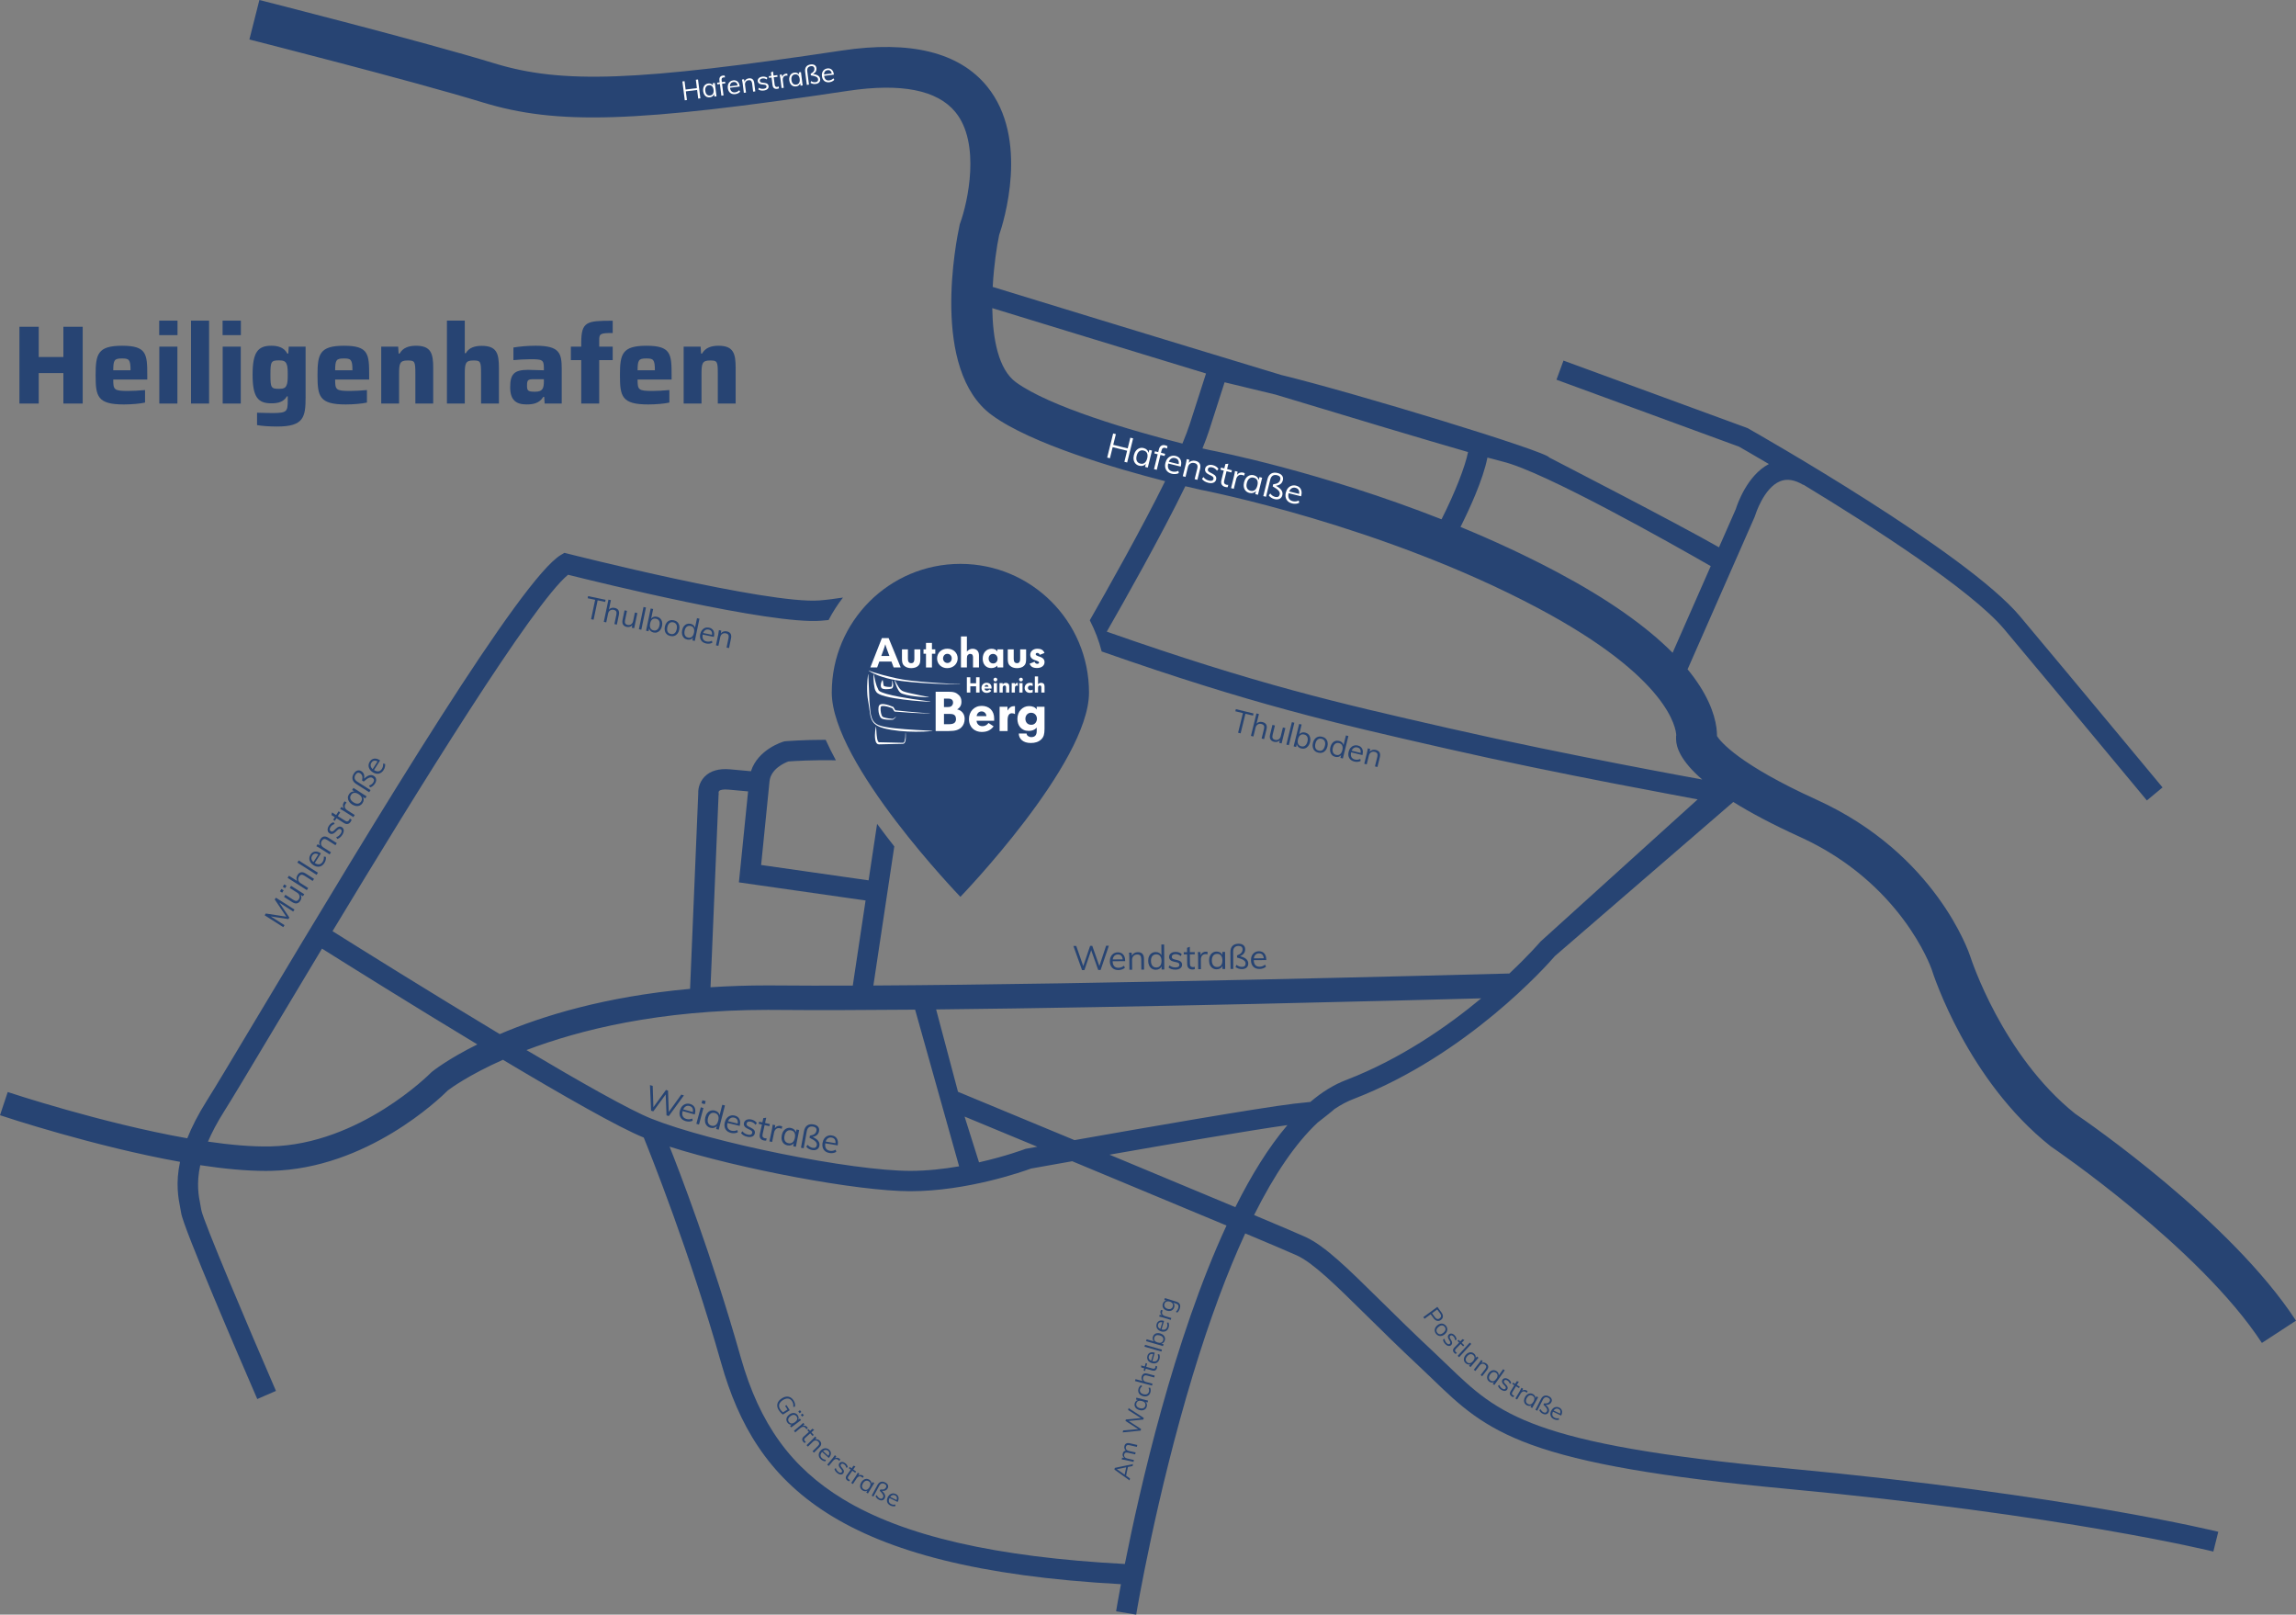 <svg xmlns="http://www.w3.org/2000/svg" id="Ebene_2" data-name="Ebene 2" viewBox="0 0 3039.41 2136.81"><rect x="0" y="0" width="3039.41" height="2136.81" fill="#808080" stroke="none"/><defs><style>      .cls-1 {        fill: #274473;      }      .cls-1, .cls-2 {        stroke-width: 0px;      }      .cls-2 {        fill: #fff;      }    </style></defs><g id="Ebene_3" data-name="Ebene 3"><g><path class="cls-1" d="M1743.95,1485.9s22.57-17.58,22.44-18.05c8.57-5.78,17.18-10.36,25.81-13.6,150.37-58.04,255.87-177.06,266.25-189.07l236.04-203.85c22.44,14,51.3,29.45,88.35,46.29,133.51,60.69,173.15,172.02,174.24,175.19,2.73,8.6,47.95,147.09,157.17,233.9l1.68,1.23c1.95,1.32,195.97,133.23,278.32,259.33l45.15-29.49c-86.15-131.92-275.7-262.56-292.38-273.91-96.59-77.29-138.17-206.17-138.57-207.44l-.09-.29c-1.8-5.52-45.93-136.13-203.21-207.62-103.25-46.93-127.49-76.95-132.22-84.38.07-12.39-3.21-35.9-23.1-66.78-4.64-7.2-9.93-14.41-15.83-21.61l88.75-201.7.61-1.67c.11-.37,11.23-36.8,33.35-45.57,8.93-3.53,18.88-1.94,30.43,4.88l.16-.26c89.46,54.23,222.28,139.32,266,191.45,69.28,82.6,187.51,225.01,188.7,226.43l20.74-17.22c-1.18-1.43-119.46-143.88-188.78-226.54-70.86-84.48-347.84-241.77-359.6-248.43l-.96-.55-243.7-89.36-9.28,25.31,241.61,88.59c3.78,2.15,18.34,10.48,39.59,23-28.75,15-41.77,53.11-43.86,59.79l-22.19,50.42c-54.83-31.47-224.62-118.74-224.65-118.83-2.77-7.96-258.44-85.81-354.87-109.24-164.65-49.86-342.21-104.34-381.93-116.54,1.48-27.88,5.32-53.38,8.52-68.57,5.7-16.59,40.67-127.38-16.01-196.81-36.81-45.09-101.39-61.07-191.95-47.48-271.59,40.74-370.46,44.41-459.97,17.06C558.13,54.43,345.51.54,343.37,0l-13.23,52.28c2.12.54,213.48,54.1,308.81,83.23,98.68,30.15,202.65,26.86,483.72-15.3,70.34-10.55,118.15-1.08,142.1,28.16,33.81,41.27,16.16,119.58,6.53,146.23l-.63,1.71-.39,1.78c-4.25,19.42-39.14,191.45,42.79,251.32,52.16,38.12,164.74,70.84,229.28,87.42-30.42,61.87-78.37,146.77-99.7,184.06,6.72,12.98,12.06,26.78,15.74,41.26,199.48,69.94,306.32,94.31,452.54,127.65l5.53,1.26c147.54,33.65,318.98,64.38,330.86,66.87l-208.04,188.18-.67.79c-.39.45-14.96,17.38-40.56,41.44-81.9,2.2-542.72,14.25-841.88,15.9l27.69-184.08c-7.56-9.61-15.21-19.61-22.77-29.88l-11.25,74.79-142.26-20.34c2.74-26.89,8.97-88.31,11.09-110.51,1.61-16.9,20.34-24.79,25.07-26.51,6.5-.48,32.3-2.17,62.81-1.52-4.97-9.15-9.53-18.23-13.53-27.12-29.48-.03-51.72,1.78-53.1,1.89l-1.35.11-1.3.38c-1.53.45-33.82,10.22-43.17,39.2l-27.56-2.51c-14.89-1.35-26.3,1.96-33.91,9.84-8.16,8.44-8.54,18.92-8.34,22.91l-10.79,257.77c-112.54,10.18-195.79,35.9-251.93,59.89-91.58-55.01-185.39-113.63-221.39-136.22,112.34-186.1,265.71-434.16,311.82-471.69,41.02,10.27,267.61,65.97,334.62,60.87,3.4-.26,6.81-.59,10.23-.96,5.47-10.51,11.86-20.45,19.08-29.73-10.87,1.61-21.29,3.04-31.36,3.81-67.81,5.17-329.33-60.97-331.97-61.64l-5.44-1.38-4.81,2.89c-52.13,31.28-236.3,334.64-404.83,616.52-29.6,49.51-52.98,88.61-63.38,105.03-11.86,18.73-20.29,35.44-26.23,50.37-113.3-19.98-236.02-60.65-237.68-61.21l-10.23,30.7c6.78,2.26,125,41.39,238.31,61.69-6.07,28.59-2.22,48.28.38,61.48.48,2.46.9,4.58,1.14,6.29,2.74,19.18,77.8,193.23,100.74,246.12l24.74-10.73c-36.76-84.75-96.08-224.66-98.78-239.21-.34-2.41-.85-4.97-1.38-7.68-2.17-11.04-5.39-27.46-.06-51.84,30.7,4.66,60.33,7.57,86.49,7.57,2.4,0,4.77-.02,7.1-.07,126.99-2.7,223.57-95.85,234.2-106.5,4.08-3.09,28.07-20.57,72.89-40.5,79.06,47.19,153.92,89.92,186.37,102.91.01,0,.03.01.04.02,8.1,19.91,60.86,151.39,102.54,298.52,45.54,160.74,153.22,272.05,529.17,292.55-3.74,19.88-5.88,32.63-6.42,35.91l26.6,4.4c.25-1.54,26.04-156.03,75.09-317.45,22.05-72.56,45.24-135.1,69.26-187.07,35.66,14.98,61.22,25.84,68.57,29.23,21.57,9.96,51.14,39.1,92.07,79.43,20.37,20.07,43.45,42.82,70.2,67.82,6.36,5.94,12.38,11.74,18.19,17.34,34.66,33.38,64.6,62.21,129.87,85.9,68.43,24.84,171.98,42.75,335.78,58.07,369.19,34.53,564.96,82.76,566.9,83.24l6.54-26.16c-1.95-.49-199.42-49.18-570.93-83.93-340.76-31.87-381.67-71.27-449.45-136.54-5.89-5.67-11.98-11.54-18.49-17.62-26.48-24.75-49.43-47.37-69.68-67.32-44.47-43.83-73.85-72.79-99.69-84.71-7.51-3.47-32.87-14.24-68.17-29.08,27.13-54.26,55.23-95.21,83.84-122.06ZM1989.11,610.85c55,13.2,224.47,109.04,275.53,138.34l-50.46,114.69c-35.69-35.88-86.77-71.58-152.64-106.6-42.49-22.59-85.85-42.5-128.16-59.93,10.95-21.72,29.69-61.71,35.66-91.82,8.81,2.45,15.62,4.26,20.07,5.33ZM1621.1,505.92c21.24,5.1,44.08,10.61,67.46,16.29,101.45,30.72,198.03,59.69,254.82,76.04-3.7,18.89-17.46,54.25-35.1,89-158.43-62.35-296.01-89.54-306.94-91.64-2.9-.64-6.12-1.37-9.55-2.16,3.56-8.73,6.57-16.78,8.87-23.93l20.44-63.6ZM1344.89,505.87c-23.25-16.99-30.73-57.32-31.34-98.1,41.75,12.82,158.02,48.48,282.97,86.49l-21.53,66.99c-2.42,7.54-5.74,16.25-9.72,25.77-66.98-16.84-176.17-48.85-220.38-81.16ZM1922.46,964.77l-5.54-1.26c-145.87-33.27-252.34-57.56-451.79-127.58,21.59-37.65,72.47-127.57,103.99-192.45,11.89,2.85,19.52,4.54,21.01,4.87l.71.14c2.36.45,238.65,46.5,445.38,156.4,174.06,92.54,182.47,159.61,182.79,168.37l-.26.55v4.09c0,11.14,6.25,29.21,34.63,53.73-4.41-.84-180.25-32.51-330.92-66.88ZM571.95,1418.3l-1.42,1.29c-.93.95-94.2,95.06-212.55,97.58-24.41.54-52.82-1.97-82.68-6.33,5.15-12.04,12.16-25.45,21.62-40.38,10.59-16.71,32.88-54.01,63.74-105.62,18.17-30.39,40.64-67.98,65.6-109.42,34.61,21.75,119.41,74.77,205.64,126.78-38.27,18.98-57.83,34.4-59.94,36.11ZM951.21,1049.25c.01-.5.12-1.88.87-2.61,1.21-1.16,5.09-2.3,12.03-1.66l26.2,2.38c-3.72,37.64-10.77,106.7-10.85,107.5l-1.32,12.88,167.7,23.98-16.95,112.64c-36.89.13-71.16.07-101.75-.2-3.69-.03-7.31-.05-10.95-.05-26.46,0-51.64.87-75.62,2.43l10.69-255.27.21-.68-.26-1.34ZM696.96,1389.67c69.98-26.65,175.76-53.19,319.49-53.19,3.44,0,6.92.02,10.4.05,52.49.46,115.79.28,184.56-.34l58.24,207.34c-20.37,3.51-42.6,6.01-64.7,6.01-77.83,0-263.66-37.48-342.81-69.14-28.64-11.46-93.74-48.32-165.18-90.72ZM1489.05,2069.79c-170.87-9-292.96-37.09-373.14-85.89-68.68-41.79-110.39-99.56-135.25-187.3-38.9-137.28-82.18-248.77-94.28-279.1,92.08,29.28,248.14,58.98,318.58,58.98,75.36,0,149.29-26.1,159.95-30.01,5.04-.9,25.54-4.57,54.46-9.69,68.98,28.65,145.7,60.58,204.27,85.11-69.91,150.92-114.78,348.25-134.58,447.89ZM1276.9,1477.69c22.97,9.52,57.04,23.64,96.26,39.92-7.82,1.4-12.84,2.3-14.2,2.54l-1.23.22-1.16.44c-.43.16-25.37,9.47-60.56,17.44l-19.11-60.56ZM1635.33,1597.57c-48.02-20.12-108.29-45.22-166.6-69.46,81.14-14.21,187.42-32.45,235.52-39.13-25.05,29.41-48.02,66.75-68.93,108.59ZM1712.94,1460.64c-47.9,5.75-202.12,32.59-290.52,48.22-69-28.65-129.19-53.59-154.23-63.96l-28.95-108.99c272.27-2.84,616.44-11.83,721.58-14.69-44.91,37.26-106.65,80.21-178.21,107.83-16.69,6.26-32.7,16.25-48.02,29.28-5.86.51-13.02,1.28-21.65,2.31Z"></path><g><path class="cls-2" d="M1500,580.17l-7.87,31.91-3.68-.91,3.61-14.66-19.14-4.72-3.61,14.66-3.63-.9,7.87-31.91,3.63.9-3.49,14.16,19.14,4.72,3.49-14.16,3.68.91Z"></path><path class="cls-2" d="M1524.99,596.27l-5.56,22.54-3.58-.88,1.01-4.08c-1,1.24-2.27,2.08-3.78,2.52-1.52.43-3.16.43-4.92,0-2-.49-3.64-1.4-4.91-2.73-1.27-1.33-2.11-2.97-2.5-4.92s-.3-4.09.28-6.42,1.5-4.28,2.77-5.85c1.27-1.57,2.79-2.66,4.54-3.28s3.61-.68,5.59-.19c1.76.43,3.21,1.2,4.33,2.3,1.12,1.1,1.85,2.44,2.2,4.01l.96-3.9,3.58.88ZM1515.27,612.54c1.57-1.21,2.69-3.21,3.38-5.99s.61-5.06-.21-6.85c-.83-1.79-2.35-2.96-4.56-3.5-2.21-.55-4.13-.2-5.75,1.03-1.62,1.23-2.77,3.23-3.45,5.97s-.59,5.02.27,6.82,2.41,2.97,4.65,3.52c2.21.55,4.1.21,5.67-1Z"></path><path class="cls-2" d="M1539.47,592.98c-.84.51-1.46,1.58-1.86,3.23l-.74,3,5.51,1.36-.71,2.87-5.51-1.36-4.85,19.68-3.63-.9,4.85-19.68-4.39-1.08.71-2.87,4.39,1.08.85-3.45c.58-2.36,1.61-4,3.09-4.92,1.48-.92,3.28-1.12,5.4-.59,1.04.26,2.03.64,2.95,1.16l-.76,3.09c-.78-.44-1.53-.76-2.24-.93-1.19-.29-2.21-.19-3.05.32Z"></path><path class="cls-2" d="M1563.02,617.49l-16.54-4.08c-.68,2.88-.55,5.21.39,6.99.94,1.78,2.65,2.98,5.13,3.59,2.63.65,5.27.36,7.91-.85l.56,2.94c-1.21.68-2.66,1.1-4.33,1.26s-3.31.04-4.93-.36c-3.53-.87-6.03-2.59-7.52-5.16-1.49-2.57-1.79-5.66-.9-9.28.57-2.3,1.52-4.23,2.85-5.79,1.34-1.56,2.93-2.63,4.79-3.22s3.82-.63,5.88-.12c2.99.74,5.09,2.29,6.31,4.67,1.22,2.38,1.41,5.28.56,8.72l-.17.67ZM1550.65,606.84c-1.46.84-2.61,2.26-3.45,4.24l13.13,3.24c.34-2.17.12-3.93-.67-5.3-.79-1.37-2.12-2.28-4.01-2.75s-3.55-.27-5.01.57Z"></path><path class="cls-2" d="M1588.58,620.85l-3.49,14.16-3.63-.9,3.45-13.98c.52-2.09.47-3.73-.12-4.9-.6-1.18-1.79-1.99-3.59-2.43-2.09-.52-3.92-.29-5.49.69-1.57.98-2.63,2.55-3.17,4.74l-3.18,12.91-3.63-.9,4-16.23c.57-2.33.97-4.47,1.2-6.41l3.45.85-.64,4.12c1.05-1.3,2.36-2.17,3.93-2.62,1.57-.45,3.24-.46,5-.03,5.41,1.33,7.38,4.97,5.91,10.92Z"></path><path class="cls-2" d="M1591.2,633.76l1.87-2.39c.99,1.26,2.06,2.25,3.21,2.98,1.15.73,2.51,1.28,4.06,1.67,1.7.42,3.07.45,4.09.08,1.02-.36,1.67-1.1,1.95-2.21.22-.9.1-1.69-.37-2.37-.47-.69-1.35-1.35-2.65-1.98l-3.59-1.84c-1.78-.88-3.05-1.99-3.82-3.32-.77-1.33-.96-2.74-.6-4.24.49-1.97,1.67-3.38,3.56-4.23s4.13-.95,6.73-.31c1.58.39,3.01,1.01,4.29,1.87,1.28.86,2.28,1.88,3,3.07l-1.86,2.35c-1.69-2.29-3.74-3.73-6.16-4.32-1.61-.4-2.94-.4-3.97,0-1.03.4-1.68,1.15-1.96,2.25-.23.93-.13,1.73.29,2.4.42.67,1.21,1.31,2.36,1.91l3.58,1.88c1.97.99,3.34,2.12,4.11,3.37.77,1.25.95,2.68.56,4.3-.48,1.94-1.65,3.3-3.53,4.08s-4.17.83-6.88.16c-3.8-.94-6.56-2.65-8.29-5.14Z"></path><path class="cls-2" d="M1623.65,623.65l-3.04,12.33c-.41,1.67-.36,2.93.16,3.77.52.84,1.41,1.42,2.66,1.73.84.21,1.68.27,2.52.19l-.76,3.09c-1,.07-2.08-.04-3.25-.33-2.15-.53-3.68-1.55-4.59-3.06s-1.08-3.44-.49-5.8l3.16-12.82-4.39-1.08.71-2.87,4.39,1.08,1.43-5.78,3.95-.4-1.75,7.08,6.45,1.59-.71,2.87-6.45-1.59Z"></path><path class="cls-2" d="M1647.82,626.28l-.91,3.29c-.63-.41-1.39-.72-2.29-.94-2.18-.54-3.97-.26-5.37.84s-2.33,2.62-2.81,4.56l-3.17,12.86-3.63-.9,4-16.23c.57-2.33.97-4.47,1.2-6.41l3.45.85-.67,4.26c.94-1.39,2.14-2.32,3.6-2.82,1.45-.5,2.99-.55,4.6-.15.75.18,1.41.44,2,.78Z"></path><path class="cls-2" d="M1670.83,632.25l-5.56,22.54-3.58-.88,1.01-4.08c-1,1.24-2.27,2.08-3.78,2.52-1.52.43-3.16.43-4.92,0-2-.49-3.64-1.4-4.91-2.73-1.27-1.33-2.11-2.97-2.5-4.92-.39-1.95-.3-4.09.28-6.42s1.5-4.28,2.77-5.85c1.27-1.57,2.79-2.66,4.54-3.28s3.61-.68,5.59-.19c1.76.43,3.21,1.2,4.33,2.3,1.12,1.1,1.85,2.44,2.2,4.01l.96-3.9,3.58.88ZM1661.12,648.51c1.57-1.21,2.69-3.21,3.38-5.99s.61-5.06-.21-6.85c-.83-1.79-2.35-2.96-4.56-3.5s-4.13-.2-5.75,1.03c-1.62,1.23-2.77,3.23-3.45,5.97s-.59,5.02.27,6.82c.86,1.8,2.41,2.97,4.65,3.52,2.21.55,4.1.21,5.67-1Z"></path><path class="cls-2" d="M1696.35,648.79c1.35,2.06,1.74,4.24,1.17,6.54s-1.75,3.83-3.6,4.77c-1.85.94-4.07,1.09-6.67.45-1.64-.41-3.13-1.04-4.47-1.91-1.34-.87-2.4-1.89-3.19-3.07l1.94-2.47c.99,1.26,2.01,2.25,3.07,2.97,1.06.72,2.22,1.24,3.47,1.55,1.61.4,2.92.32,3.93-.24,1.01-.56,1.69-1.56,2.05-2.99.41-1.67-.07-3.34-1.45-4.99-1.38-1.66-4-3.55-7.85-5.67l.69-2.78c2.98-.38,5.17-1.06,6.57-2.06,1.4-1,2.32-2.38,2.76-4.15.36-1.46.19-2.69-.52-3.69-.7-1-1.92-1.71-3.66-2.14-2.33-.58-4.27-.36-5.82.64-1.55,1-2.64,2.78-3.27,5.35l-5.56,22.54-3.63-.9,5.46-22.14c.88-3.58,2.49-6.1,4.83-7.53,2.34-1.44,5.24-1.73,8.7-.87,2.72.67,4.7,1.85,5.93,3.53,1.23,1.68,1.56,3.69.99,6.02-.49,2-1.45,3.61-2.88,4.83-1.43,1.22-3.53,2.07-6.31,2.56,3.54,1.86,5.98,3.81,7.32,5.87Z"></path><path class="cls-2" d="M1722.4,656.8l-16.54-4.08c-.68,2.88-.55,5.21.39,6.99.94,1.78,2.65,2.98,5.13,3.59,2.63.65,5.27.36,7.91-.85l.56,2.94c-1.21.68-2.66,1.1-4.33,1.26s-3.31.04-4.93-.36c-3.53-.87-6.03-2.59-7.52-5.16-1.49-2.57-1.79-5.66-.9-9.28.57-2.3,1.52-4.23,2.85-5.79,1.34-1.56,2.93-2.63,4.79-3.22,1.86-.59,3.82-.63,5.88-.12,2.99.74,5.09,2.29,6.31,4.67,1.22,2.38,1.41,5.28.56,8.72l-.17.67ZM1710.03,646.15c-1.46.84-2.61,2.26-3.45,4.24l13.13,3.24c.34-2.17.12-3.93-.67-5.3-.79-1.37-2.12-2.28-4.01-2.75s-3.55-.27-5.01.57Z"></path></g><g><path class="cls-2" d="M924.02,105.18l3.15,24.95-2.87.36-1.45-11.46-14.96,1.89,1.45,11.46-2.84.36-3.15-24.95,2.84-.36,1.4,11.07,14.96-1.89-1.4-11.07,2.87-.36Z"></path><path class="cls-2" d="M946.28,109.81l2.23,17.63-2.8.35-.4-3.19c-.38,1.16-1.05,2.11-2.01,2.84-.97.73-2.14,1.18-3.51,1.35-1.56.2-2.99,0-4.26-.6-1.27-.6-2.32-1.54-3.13-2.83-.81-1.29-1.34-2.84-1.57-4.66s-.11-3.47.37-4.94c.48-1.47,1.26-2.67,2.34-3.59,1.08-.92,2.39-1.48,3.94-1.67,1.38-.17,2.62-.02,3.72.46,1.1.48,1.99,1.23,2.67,2.26l-.38-3.05,2.8-.35ZM943.81,124.09c.79-1.3,1.04-3.03.77-5.21s-.95-3.78-2.03-4.83c-1.08-1.05-2.49-1.47-4.22-1.25s-3,.99-3.82,2.32c-.82,1.33-1.09,3.06-.82,5.21.27,2.15.96,3.75,2.06,4.79s2.53,1.46,4.29,1.24c1.73-.22,2.98-.98,3.77-2.27Z"></path><path class="cls-2" d="M955.72,103.47c-.46.59-.61,1.53-.45,2.82l.3,2.35,4.31-.54.28,2.24-4.31.54,1.94,15.38-2.84.36-1.94-15.38-3.43.43-.28-2.24,3.43-.43-.34-2.7c-.23-1.84.05-3.3.85-4.36.8-1.06,2.03-1.7,3.69-1.91.82-.1,1.62-.1,2.42.02l.31,2.42c-.68-.1-1.3-.12-1.86-.05-.93.12-1.63.47-2.09,1.06Z"></path><path class="cls-2" d="M979.27,114.51l-12.93,1.63c.31,2.24,1.04,3.87,2.2,4.88,1.16,1.02,2.71,1.4,4.65,1.16,2.06-.26,3.86-1.19,5.41-2.78l1.21,1.95c-.68.82-1.59,1.52-2.74,2.09s-2.36.94-3.62,1.1c-2.76.35-5.02-.19-6.79-1.62-1.77-1.43-2.83-3.55-3.19-6.38-.23-1.8-.08-3.44.45-4.92.53-1.48,1.37-2.68,2.53-3.61s2.55-1.5,4.16-1.7c2.34-.29,4.27.24,5.79,1.6,1.53,1.36,2.46,3.39,2.8,6.07l.07.53ZM967.51,110.3c-.81,1-1.24,2.33-1.3,3.97l10.27-1.3c-.35-1.64-.99-2.84-1.93-3.6-.94-.76-2.14-1.05-3.62-.86s-2.61.78-3.42,1.78Z"></path><path class="cls-2" d="M998.44,109.88l1.4,11.07-2.84.36-1.38-10.93c-.21-1.63-.69-2.79-1.43-3.47-.75-.68-1.83-.93-3.23-.75-1.63.21-2.88.87-3.73,2-.85,1.13-1.17,2.55-.96,4.25l1.27,10.09-2.84.36-1.6-12.69c-.23-1.82-.53-3.46-.9-4.9l2.7-.34.68,3.12c.39-1.21,1.09-2.2,2.08-2.95,1-.75,2.18-1.22,3.56-1.39,4.23-.53,6.64,1.52,7.22,6.17Z"></path><path class="cls-2" d="M1003.86,118.38l.68-2.22c1.05.63,2.09,1.04,3.11,1.24,1.02.2,2.14.23,3.36.07,1.33-.17,2.31-.52,2.94-1.07.63-.54.89-1.25.78-2.11-.09-.7-.39-1.23-.91-1.59-.52-.36-1.33-.59-2.44-.69l-3.07-.33c-1.51-.14-2.73-.58-3.64-1.32-.91-.74-1.44-1.69-1.59-2.86-.19-1.54.27-2.87,1.38-4s2.69-1.82,4.72-2.07c1.24-.16,2.43-.11,3.58.15,1.15.26,2.14.72,2.99,1.37l-.69,2.19c-1.83-1.17-3.69-1.63-5.59-1.39-1.26.16-2.21.52-2.84,1.09-.63.57-.89,1.28-.78,2.15.09.72.38,1.27.86,1.63.49.37,1.22.61,2.21.72l3.07.36c1.68.17,2.97.59,3.86,1.27.89.68,1.42,1.65,1.58,2.92.19,1.52-.27,2.81-1.4,3.88s-2.75,1.74-4.87,2c-2.97.37-5.41-.09-7.33-1.39Z"></path><path class="cls-2" d="M1024.25,102.24l1.22,9.64c.17,1.31.55,2.19,1.15,2.65.6.46,1.4.63,2.38.5.65-.08,1.27-.27,1.85-.55l.31,2.42c-.69.32-1.5.54-2.41.66-1.68.21-3.06-.09-4.12-.92s-1.71-2.16-1.95-4.01l-1.27-10.02-3.43.43-.28-2.24,3.43-.43-.57-4.52,2.71-1.37.7,5.54,5.05-.64.28,2.24-5.05.64Z"></path><path class="cls-2" d="M1042.23,97.48l.26,2.6c-.56-.12-1.19-.13-1.89-.05-1.71.22-2.91.91-3.6,2.07-.7,1.17-.95,2.51-.76,4.03l1.27,10.06-2.84.36-1.6-12.69c-.23-1.82-.53-3.46-.9-4.9l2.7-.34.69,3.22c.29-1.25.89-2.25,1.79-3,.9-.75,1.98-1.21,3.24-1.37.58-.07,1.13-.07,1.64,0Z"></path><path class="cls-2" d="M1060.3,95.41l2.23,17.63-2.8.35-.4-3.19c-.38,1.16-1.05,2.11-2.01,2.84-.97.73-2.14,1.18-3.51,1.35-1.56.2-2.99,0-4.26-.6-1.27-.6-2.32-1.54-3.13-2.83s-1.34-2.84-1.57-4.66-.11-3.47.37-4.94c.48-1.47,1.26-2.67,2.34-3.59s2.39-1.48,3.94-1.67c1.38-.17,2.62-.02,3.72.46,1.1.48,1.99,1.23,2.67,2.26l-.38-3.05,2.8-.35ZM1057.84,109.7c.79-1.3,1.04-3.03.77-5.21-.27-2.17-.95-3.78-2.03-4.83-1.08-1.05-2.49-1.47-4.22-1.25s-3,.99-3.82,2.32c-.82,1.33-1.09,3.06-.82,5.21s.96,3.75,2.06,4.79,2.53,1.46,4.29,1.24,2.98-.98,3.77-2.27Z"></path><path class="cls-2" d="M1083.07,100.21c1.53,1.1,2.4,2.55,2.63,4.35.22,1.75-.2,3.22-1.26,4.39-1.06,1.18-2.61,1.9-4.64,2.15-1.28.16-2.52.12-3.72-.14-1.19-.25-2.23-.69-3.12-1.32l.71-2.3c1.05.63,2.06,1.05,3.01,1.27.95.22,1.92.27,2.9.15,1.26-.16,2.18-.58,2.74-1.25.57-.68.78-1.58.64-2.7-.17-1.31-.97-2.36-2.41-3.17-1.44-.8-3.83-1.43-7.16-1.89l-.27-2.17c2.02-1.09,3.4-2.18,4.12-3.28.73-1.1,1-2.34.83-3.72-.14-1.14-.61-1.98-1.38-2.5-.78-.52-1.84-.69-3.2-.52-1.82.23-3.15.91-3.98,2.05-.83,1.14-1.12,2.71-.86,4.72l2.23,17.63-2.84.36-2.19-17.31c-.35-2.8.11-5.04,1.38-6.71,1.27-1.67,3.26-2.67,5.97-3.02,2.13-.27,3.86.03,5.2.89,1.34.86,2.13,2.21,2.36,4.03.2,1.57-.05,2.98-.73,4.24-.68,1.26-1.95,2.45-3.81,3.56,3.04.35,5.32,1.08,6.84,2.18Z"></path><path class="cls-2" d="M1103.87,98.77l-12.93,1.63c.31,2.24,1.04,3.87,2.2,4.88,1.16,1.02,2.71,1.4,4.65,1.16,2.06-.26,3.86-1.19,5.41-2.78l1.21,1.95c-.68.82-1.59,1.52-2.74,2.09s-2.36.94-3.62,1.1c-2.76.35-5.02-.19-6.79-1.62-1.77-1.43-2.83-3.55-3.19-6.38-.23-1.8-.08-3.44.45-4.92.53-1.48,1.37-2.68,2.53-3.61,1.16-.93,2.55-1.5,4.16-1.7,2.34-.29,4.27.24,5.79,1.6,1.53,1.36,2.46,3.39,2.8,6.07l.07.53ZM1092.11,94.56c-.81,1-1.24,2.33-1.3,3.97l10.27-1.3c-.35-1.64-.99-2.84-1.93-3.6-.94-.76-2.14-1.05-3.62-.86s-2.61.78-3.42,1.78Z"></path></g><g><path class="cls-1" d="M1467.92,1251.57l-10.95,32.09-3.15.02-9.33-26.14-8.97,26.28-3.1.02-11.48-31.92,3.77-.03,9.29,26.67,9.1-26.82,2.83.02,9.38,26.72,8.96-26.9,3.64-.03Z"></path><path class="cls-1" d="M1489.47,1271.99l-16.58.13c.05,2.88.74,5.04,2.05,6.5,1.31,1.46,3.22,2.18,5.7,2.16,2.64-.02,5.06-.92,7.26-2.71l1.23,2.64c-.98.94-2.24,1.68-3.78,2.23-1.54.55-3.12.83-4.74.85-3.54.03-6.32-.99-8.34-3.06-2.02-2.07-3.05-4.91-3.08-8.54-.02-2.31.42-4.35,1.3-6.15.89-1.79,2.13-3.19,3.74-4.19,1.61-1,3.45-1.51,5.52-1.52,3-.02,5.36.94,7.08,2.89,1.72,1.95,2.6,4.65,2.62,8.09v.68ZM1475.24,1264.91c-1.17,1.15-1.92,2.76-2.23,4.83l13.17-.1c-.2-2.12-.83-3.74-1.9-4.84-1.07-1.1-2.55-1.65-4.44-1.63s-3.42.6-4.59,1.74Z"></path><path class="cls-1" d="M1514.4,1269.01l.11,14.2-3.64.03-.11-14.02c-.02-2.1-.45-3.63-1.29-4.6-.85-.97-2.17-1.44-3.97-1.43-2.1.02-3.77.67-5.02,1.97-1.25,1.3-1.87,3.04-1.85,5.23l.1,12.95-3.64.03-.13-16.27c-.02-2.34-.15-4.45-.41-6.34l3.46-.03.39,4.04c.68-1.47,1.7-2.61,3.07-3.42,1.37-.81,2.94-1.21,4.71-1.23,5.42-.04,8.16,2.92,8.2,8.88Z"></path><path class="cls-1" d="M1541.04,1249.93l.25,33.08-3.59.03-.03-4.09c-.65,1.42-1.64,2.51-2.96,3.28-1.33.77-2.88,1.17-4.64,1.18-1.98.02-3.73-.47-5.25-1.44s-2.71-2.36-3.56-4.13c-.85-1.78-1.29-3.83-1.31-6.17-.02-2.34.38-4.39,1.19-6.15.81-1.76,1.98-3.12,3.5-4.09,1.52-.97,3.27-1.46,5.25-1.48,1.77-.01,3.31.35,4.64,1.11s2.32,1.82,2.99,3.19l-.11-14.3,3.64-.03ZM1535.86,1278.08c1.19-1.52,1.77-3.68,1.75-6.46-.02-2.76-.64-4.89-1.85-6.39-1.21-1.5-2.92-2.25-5.14-2.23-2.22.02-3.94.78-5.18,2.29s-1.84,3.63-1.82,6.35.66,4.95,1.91,6.48c1.26,1.54,2.99,2.29,5.21,2.27,2.22-.02,3.92-.79,5.11-2.31Z"></path><path class="cls-1" d="M1546.94,1280.36l1.19-2.7c1.24.95,2.49,1.63,3.75,2.04,1.26.41,2.67.61,4.23.6,1.71-.01,3-.32,3.88-.9.88-.59,1.31-1.44,1.31-2.55,0-.9-.31-1.62-.91-2.15-.6-.53-1.6-.94-2.98-1.24l-3.83-.87c-1.89-.4-3.36-1.14-4.4-2.21-1.04-1.07-1.57-2.36-1.58-3.85-.02-1.98.77-3.59,2.34-4.85,1.58-1.26,3.67-1.89,6.28-1.91,1.59-.01,3.09.23,4.5.73,1.41.5,2.6,1.22,3.57,2.17l-1.19,2.66c-2.14-1.75-4.42-2.62-6.85-2.6-1.62.01-2.87.33-3.75.95s-1.31,1.49-1.31,2.59c0,.93.29,1.66.85,2.2s1.45.95,2.68,1.24l3.83.92c2.1.46,3.66,1.19,4.69,2.19,1.03,1,1.55,2.3,1.56,3.92.01,1.95-.77,3.51-2.35,4.69-1.58,1.18-3.73,1.78-6.46,1.81-3.81.03-6.83-.92-9.06-2.85Z"></path><path class="cls-1" d="M1575.12,1263.01l.1,12.36c.01,1.68.37,2.85,1.06,3.52.69.67,1.67,1,2.93.99.84,0,1.65-.15,2.42-.42l.02,3.1c-.93.31-1.97.47-3.14.47-2.16.02-3.85-.58-5.07-1.78-1.22-1.2-1.84-2.99-1.86-5.36l-.1-12.86-4.41.03-.02-2.88,4.41-.03-.04-5.8,3.63-1.33.05,7.1,6.47-.05.02,2.88-6.47.05Z"></path><path class="cls-1" d="M1598.56,1259.69l-.07,3.32c-.69-.23-1.48-.35-2.38-.34-2.19.02-3.81.71-4.86,2.08-1.05,1.37-1.57,3.03-1.56,4.98l.1,12.9-3.64.03-.13-16.27c-.02-2.34-.15-4.45-.41-6.34l3.46-.03.39,4.18c.56-1.53,1.46-2.71,2.72-3.53,1.25-.82,2.69-1.23,4.31-1.24.75,0,1.44.08,2.07.25Z"></path><path class="cls-1" d="M1621.71,1259.78l.17,22.61-3.59.03-.03-4.09c-.65,1.42-1.64,2.51-2.96,3.28-1.33.77-2.88,1.17-4.64,1.18-2.01.02-3.77-.45-5.29-1.4-1.52-.95-2.7-2.29-3.54-4.04-.84-1.75-1.26-3.79-1.28-6.13s.38-4.4,1.21-6.19c.82-1.79,1.99-3.18,3.5-4.19,1.51-1,3.25-1.51,5.23-1.52,1.77-.01,3.31.36,4.64,1.13,1.32.77,2.34,1.85,3.04,3.26l-.03-3.91,3.59-.03ZM1616.46,1277.46c1.19-1.52,1.77-3.68,1.75-6.46-.02-2.79-.64-4.93-1.85-6.42-1.21-1.49-2.92-2.23-5.14-2.21-2.22.02-3.94.8-5.17,2.35-1.23,1.55-1.84,3.71-1.81,6.46s.65,4.88,1.89,6.37c1.24,1.49,2.98,2.22,5.23,2.21s3.92-.79,5.11-2.31Z"></path><path class="cls-1" d="M1649.77,1269.25c1.77,1.62,2.66,3.58,2.67,5.89.02,2.25-.73,4.04-2.25,5.37-1.52,1.33-3.58,2.01-6.19,2.03-1.65.01-3.21-.23-4.68-.73-1.47-.5-2.72-1.21-3.75-2.13l1.24-2.8c1.23.95,2.44,1.64,3.61,2.06,1.17.43,2.39.63,3.65.62,1.62-.01,2.84-.41,3.65-1.18.82-.77,1.22-1.87,1.21-3.31-.01-1.68-.87-3.13-2.57-4.36-1.7-1.23-4.63-2.38-8.77-3.46l-.02-2.79c2.72-1.07,4.62-2.25,5.7-3.53,1.08-1.28,1.62-2.81,1.61-4.57-.01-1.47-.47-2.59-1.37-3.36s-2.23-1.15-3.96-1.14c-2.34.02-4.12.68-5.33,2-1.22,1.31-1.82,3.26-1.8,5.83l.17,22.61-3.64.03-.17-22.2c-.03-3.6.89-6.35,2.75-8.27,1.86-1.92,4.53-2.89,8-2.92,2.73-.02,4.87.62,6.44,1.91,1.57,1.29,2.36,3.11,2.38,5.45.02,2.01-.5,3.76-1.55,5.25-1.05,1.49-2.83,2.8-5.34,3.93,3.78.9,6.56,2.16,8.32,3.78Z"></path><path class="cls-1" d="M1676.28,1270.55l-16.58.13c.05,2.88.74,5.04,2.05,6.5s3.22,2.18,5.7,2.16c2.64-.02,5.06-.92,7.26-2.71l1.23,2.64c-.98.94-2.24,1.68-3.78,2.23s-3.12.83-4.74.85c-3.54.03-6.32-.99-8.34-3.06-2.02-2.07-3.05-4.91-3.08-8.54-.02-2.31.42-4.35,1.3-6.15.89-1.79,2.13-3.19,3.74-4.19,1.61-1,3.45-1.51,5.52-1.52,3-.02,5.36.94,7.08,2.89,1.72,1.95,2.6,4.65,2.62,8.09v.68ZM1662.04,1263.47c-1.17,1.15-1.92,2.76-2.23,4.83l13.17-.1c-.2-2.12-.83-3.74-1.9-4.84-1.07-1.1-2.55-1.65-4.44-1.63s-3.42.6-4.59,1.74Z"></path></g><g><path class="cls-1" d="M905.35,1449.64l-20.01,27.37-3.01-.91-1.11-27.72-16.39,22.41-2.97-.9-1.45-33.88,3.61,1.1.91,28.22,16.68-22.88,2.7.87.98,28.3,16.57-23.01,3.48,1.06Z"></path><path class="cls-1" d="M919.66,1474.88l-15.97-4.47c-.75,2.78-.69,5.05.17,6.82.86,1.76,2.48,2.98,4.88,3.65,2.54.71,5.11.52,7.73-.59l.45,2.88c-1.2.63-2.62.99-4.25,1.1s-3.22-.06-4.78-.5c-3.41-.96-5.79-2.7-7.16-5.25-1.37-2.55-1.57-5.56-.59-9.06.62-2.22,1.61-4.07,2.95-5.54s2.93-2.47,4.76-2.99c1.82-.52,3.73-.49,5.72.06,2.88.81,4.89,2.39,6,4.74,1.12,2.35,1.21,5.19.28,8.5l-.18.65ZM907.94,1464.12c-1.45.78-2.61,2.12-3.48,4.02l12.68,3.55c.4-2.1.24-3.82-.49-5.18s-2-2.29-3.81-2.8c-1.82-.51-3.45-.37-4.9.4Z"></path><path class="cls-1" d="M927.69,1465.44l3.52.95-5.88,21.83-3.52-.95,5.88-21.83ZM934.13,1457.25l-1.07,3.99-4.3-1.16,1.07-3.99,4.3,1.16Z"></path><path class="cls-1" d="M959.67,1462.99l-8.25,32.03-3.48-.9,1.02-3.96c-.99,1.2-2.23,2-3.71,2.41-1.48.41-3.08.39-4.79-.05-1.92-.49-3.48-1.41-4.7-2.75-1.22-1.33-2.01-2.97-2.38-4.91-.37-1.93-.26-4.03.32-6.3s1.49-4.14,2.73-5.63c1.23-1.49,2.71-2.51,4.43-3.06,1.72-.55,3.54-.57,5.45-.08,1.71.44,3.11,1.2,4.2,2.27,1.09,1.07,1.78,2.35,2.07,3.85l3.57-13.84,3.53.91ZM947.43,1488.86c1.54-1.16,2.66-3.1,3.35-5.8.69-2.67.64-4.89-.14-6.65-.78-1.77-2.25-2.92-4.4-3.48-2.15-.55-4.01-.26-5.59.88s-2.71,3.03-3.39,5.67c-.69,2.7-.63,4.95.19,6.76.82,1.81,2.3,2.98,4.45,3.53,2.15.55,3.99.25,5.53-.92Z"></path><path class="cls-1" d="M979.18,1490.04l-16.12-3.91c-.65,2.8-.51,5.07.41,6.81.92,1.73,2.59,2.89,5.01,3.48,2.56.62,5.13.34,7.7-.86l.55,2.86c-1.18.67-2.58,1.08-4.21,1.24s-3.23.05-4.8-.33c-3.44-.83-5.88-2.5-7.34-5-1.46-2.5-1.76-5.51-.91-9.03.54-2.24,1.46-4.12,2.76-5.64,1.29-1.52,2.84-2.57,4.65-3.15,1.81-.58,3.71-.63,5.72-.14,2.91.7,4.97,2.21,6.16,4.52,1.2,2.31,1.39,5.14.58,8.49l-.16.66ZM967.1,1479.71c-1.42.83-2.53,2.21-3.34,4.14l12.8,3.11c.33-2.11.1-3.83-.67-5.16-.77-1.33-2.08-2.22-3.91-2.66s-3.46-.25-4.88.57Z"></path><path class="cls-1" d="M980.98,1499.51l1.78-2.36c.98,1.21,2.04,2.16,3.17,2.85,1.13.69,2.46,1.21,3.98,1.56,1.67.38,2.99.39,3.99.02.99-.37,1.61-1.1,1.86-2.18.2-.88.07-1.64-.4-2.31-.46-.66-1.33-1.29-2.61-1.89l-3.52-1.73c-1.75-.83-3-1.89-3.77-3.17-.77-1.28-.98-2.65-.65-4.11.44-1.93,1.58-3.32,3.4-4.18,1.82-.86,4.01-.99,6.55-.41,1.55.35,2.95.94,4.21,1.75,1.26.81,2.25,1.79,2.97,2.94l-1.78,2.31c-1.68-2.2-3.7-3.57-6.07-4.11-1.58-.36-2.86-.34-3.86.06-1,.4-1.62,1.14-1.87,2.22-.21.91-.1,1.69.32,2.33s1.19,1.26,2.33,1.82l3.51,1.77c1.94.94,3.29,2.01,4.06,3.22s.97,2.6.61,4.17c-.43,1.9-1.56,3.24-3.37,4.02-1.81.78-4.04.87-6.7.26-3.71-.85-6.43-2.47-8.15-4.87Z"></path><path class="cls-1" d="M1012.17,1488.99l-2.64,12.07c-.36,1.64-.27,2.86.26,3.67.53.81,1.41,1.34,2.64,1.61.82.18,1.64.22,2.46.13l-.66,3.03c-.97.09-2.03.02-3.17-.23-2.11-.46-3.62-1.41-4.55-2.86s-1.14-3.32-.63-5.64l2.74-12.56-4.3-.94.61-2.81,4.3.94,1.24-5.66,3.83-.49-1.51,6.94,6.32,1.38-.61,2.81-6.32-1.38Z"></path><path class="cls-1" d="M1035.55,1490.74l-.77,3.24c-.63-.38-1.38-.66-2.26-.84-2.14-.45-3.87-.11-5.19,1-1.32,1.12-2.18,2.63-2.58,4.53l-2.64,12.63-3.56-.75,3.34-15.92c.48-2.29.79-4.38.95-6.28l3.39.71-.51,4.17c.87-1.38,2-2.34,3.4-2.87,1.4-.54,2.89-.63,4.47-.3.73.15,1.39.38,1.97.69Z"></path><path class="cls-1" d="M1057.94,1495.47l-4.38,22.18-3.53-.7.79-4.01c-.92,1.26-2.11,2.13-3.56,2.62-1.46.49-3.05.57-4.79.22-1.97-.39-3.6-1.2-4.9-2.43-1.3-1.23-2.18-2.79-2.65-4.67-.47-1.88-.48-3.97-.02-6.26.45-2.29,1.26-4.23,2.43-5.82,1.17-1.58,2.59-2.72,4.27-3.39,1.68-.68,3.48-.82,5.42-.44,1.73.34,3.17,1.02,4.31,2.05,1.14,1.02,1.91,2.29,2.32,3.8l.76-3.84,3.53.7ZM1049.23,1511.73c1.47-1.25,2.47-3.24,3.01-5.98.54-2.73.37-4.95-.52-6.65-.89-1.7-2.42-2.77-4.59-3.19-2.17-.43-4.02-.01-5.54,1.26s-2.55,3.26-3.08,5.97c-.53,2.71-.34,4.91.57,6.62.91,1.71,2.47,2.78,4.68,3.21,2.17.43,4,.02,5.47-1.24Z"></path><path class="cls-1" d="M1083.2,1509.97c1.43,1.92,1.94,4.02,1.53,6.29-.4,2.21-1.47,3.83-3.21,4.85-1.74,1.02-3.89,1.3-6.46.84-1.62-.3-3.11-.83-4.46-1.59-1.35-.76-2.45-1.69-3.28-2.79l1.74-2.52c1.04,1.16,2.09,2.06,3.16,2.7,1.07.64,2.23,1.07,3.47,1.29,1.59.29,2.86.13,3.81-.47.95-.6,1.55-1.61,1.81-3.03.3-1.65-.27-3.24-1.71-4.77-1.44-1.53-4.1-3.21-7.97-5.04l.5-2.74c2.87-.54,4.96-1.34,6.26-2.4,1.3-1.06,2.11-2.45,2.43-4.19.26-1.44.02-2.63-.72-3.56-.75-.93-1.97-1.55-3.68-1.86-2.3-.42-4.17-.1-5.61.96-1.44,1.06-2.39,2.86-2.85,5.39l-4.05,22.24-3.58-.65,3.98-21.85c.64-3.54,2.06-6.07,4.24-7.61,2.18-1.54,4.99-2,8.41-1.37,2.68.49,4.67,1.52,5.97,3.08,1.3,1.56,1.74,3.49,1.32,5.79-.36,1.97-1.2,3.6-2.51,4.87-1.31,1.27-3.31,2.22-5.98,2.86,3.55,1.59,6.04,3.35,7.47,5.26Z"></path><path class="cls-1" d="M1108.87,1515.83l-16.36-2.73c-.44,2.84-.14,5.1.9,6.76,1.04,1.66,2.79,2.7,5.24,3.11,2.6.44,5.14-.03,7.62-1.41l.76,2.81c-1.13.76-2.5,1.27-4.11,1.55-1.61.28-3.21.28-4.81.02-3.49-.58-6.05-2.07-7.68-4.45-1.64-2.39-2.16-5.37-1.56-8.94.38-2.28,1.16-4.22,2.34-5.83,1.18-1.61,2.65-2.77,4.41-3.48,1.76-.71,3.66-.89,5.7-.55,2.95.49,5.11,1.85,6.47,4.07s1.76,5.02,1.19,8.42l-.11.66ZM1096.07,1506.4c-1.36.93-2.37,2.39-3.03,4.37l12.99,2.17c.17-2.13-.17-3.83-1.04-5.09-.87-1.27-2.23-2.06-4.09-2.37-1.86-.31-3.47,0-4.83.93Z"></path></g><g><path class="cls-1" d="M1645.34,943.76l-10.01-2.46.7-2.83,23.37,5.75-.7,2.83-10.01-2.46-6.38,25.92-3.35-.82,6.38-25.92Z"></path><path class="cls-1" d="M1676.54,965.4l-3.14,12.76-3.27-.8,3.1-12.6c.46-1.88.42-3.36-.11-4.42-.54-1.06-1.62-1.79-3.23-2.19-1.88-.46-3.53-.26-4.95.62-1.42.88-2.36,2.3-2.85,4.27l-2.86,11.63-3.27-.8,7.31-29.71,3.27.8-3.13,12.72c.95-1.08,2.1-1.8,3.46-2.15s2.8-.34,4.34.04c4.87,1.2,6.65,4.48,5.33,9.83Z"></path><path class="cls-1" d="M1701.57,963.55l-5,20.31-3.19-.78.86-3.51c-.95,1.08-2.08,1.8-3.4,2.16-1.32.36-2.7.36-4.15,0-2.4-.59-4.05-1.71-4.95-3.36-.91-1.65-1.04-3.79-.39-6.43l3.1-12.6,3.27.8-3.08,12.52c-.45,1.83-.4,3.27.14,4.31.54,1.05,1.58,1.76,3.11,2.14,1.8.44,3.4.22,4.79-.68s2.32-2.3,2.79-4.22l2.82-11.47,3.27.8Z"></path><path class="cls-1" d="M1710.18,955.69l3.27.8-7.31,29.71-3.27-.8,7.31-29.71Z"></path><path class="cls-1" d="M1732.14,971.92c1.16,1.2,1.92,2.68,2.29,4.44.37,1.76.29,3.69-.22,5.79-.52,2.1-1.35,3.86-2.5,5.27-1.15,1.42-2.52,2.4-4.11,2.95-1.59.55-3.27.61-5.05.17-1.59-.39-2.89-1.08-3.9-2.07s-1.67-2.21-1.97-3.65l-.92,3.76-3.27-.8,7.31-29.71,3.27.8-3.2,13c.92-1.17,2.06-1.96,3.43-2.37,1.37-.41,2.85-.41,4.44-.02,1.78.44,3.24,1.26,4.4,2.45ZM1727.72,986.74c1.44-1.12,2.47-2.92,3.09-5.43.6-2.45.52-4.48-.23-6.1-.76-1.61-2.14-2.66-4.13-3.15s-3.73-.21-5.14.88c-1.41,1.08-2.42,2.87-3.04,5.38s-.55,4.57.19,6.19c.74,1.62,2.12,2.68,4.14,3.18s3.67.17,5.11-.95Z"></path><path class="cls-1" d="M1740.3,993.54c-1.24-1.22-2.06-2.72-2.47-4.5-.4-1.78-.34-3.74.18-5.86.52-2.13,1.38-3.89,2.56-5.28,1.18-1.39,2.61-2.34,4.27-2.84,1.66-.5,3.45-.52,5.36-.05s3.49,1.32,4.73,2.53c1.24,1.22,2.06,2.72,2.47,4.5.4,1.78.34,3.74-.18,5.87s-1.38,3.89-2.56,5.28c-1.19,1.39-2.61,2.34-4.27,2.85-1.67.5-3.45.52-5.36.05-1.91-.47-3.49-1.31-4.73-2.53ZM1750.83,992.52c1.4-1.07,2.42-2.88,3.05-5.44s.53-4.53-.24-6.16c-.77-1.63-2.14-2.69-4.1-3.17s-3.71-.19-5.15.9c-1.44,1.09-2.46,2.87-3.07,5.35s-.56,4.64.2,6.24c.76,1.6,2.15,2.65,4.17,3.14s3.73.21,5.13-.86Z"></path><path class="cls-1" d="M1784.99,974.09l-7.31,29.71-3.23-.79.9-3.67c-.9,1.12-2.04,1.87-3.4,2.27-1.37.39-2.84.39-4.43,0-1.78-.44-3.24-1.27-4.38-2.49-1.14-1.22-1.89-2.73-2.25-4.51-.36-1.79-.28-3.73.24-5.83s1.34-3.85,2.46-5.24c1.13-1.39,2.48-2.35,4.07-2.87,1.58-.52,3.27-.57,5.04-.13,1.59.39,2.89,1.07,3.9,2.05s1.67,2.16,1.95,3.54l3.16-12.84,3.27.8ZM1773.93,998.15c1.41-1.09,2.42-2.89,3.04-5.4.61-2.48.54-4.53-.2-6.15-.74-1.63-2.11-2.68-4.1-3.17s-3.71-.2-5.16.87c-1.45,1.07-2.47,2.83-3.08,5.28s-.54,4.58.24,6.25c.77,1.66,2.16,2.74,4.15,3.22,1.99.49,3.69.19,5.1-.91Z"></path><path class="cls-1" d="M1803.54,999.29l-14.9-3.66c-.61,2.59-.49,4.69.36,6.3.85,1.61,2.38,2.68,4.62,3.23,2.37.58,4.74.33,7.13-.77l.5,2.65c-1.09.62-2.39,1-3.9,1.14-1.51.14-2.98.04-4.44-.32-3.18-.78-5.44-2.33-6.78-4.64-1.34-2.31-1.61-5.1-.81-8.36.51-2.07,1.36-3.81,2.57-5.21,1.2-1.4,2.64-2.37,4.31-2.9,1.67-.53,3.44-.57,5.29-.11,2.69.66,4.59,2.06,5.69,4.2,1.1,2.14,1.27,4.76.51,7.85l-.15.61ZM1792.39,989.7c-1.32.76-2.35,2.03-3.1,3.82l11.83,2.91c.31-1.95.11-3.54-.6-4.77-.71-1.23-1.91-2.05-3.61-2.47s-3.2-.25-4.52.52Z"></path><path class="cls-1" d="M1826.56,1002.3l-3.14,12.76-3.27-.8,3.1-12.6c.46-1.88.42-3.36-.11-4.42-.54-1.06-1.62-1.79-3.23-2.19-1.88-.46-3.53-.26-4.95.62-1.42.88-2.36,2.3-2.85,4.27l-2.86,11.63-3.27-.8,3.6-14.62c.52-2.1.87-4.02,1.08-5.77l3.11.76-.57,3.71c.94-1.17,2.12-1.95,3.54-2.36,1.41-.41,2.91-.42,4.5-.03,4.87,1.2,6.65,4.48,5.33,9.83Z"></path></g><g><path class="cls-1" d="M365.18,1188.01l24.63,15.7-1.67,2.63-18.3-11.66,13.21,19.65-1.28,2.01-23.3-3.51,18.18,11.54-1.67,2.63-24.63-15.7,1.5-2.35,27.19,4.2-15.36-22.77,1.5-2.35Z"></path><path class="cls-1" d="M385.35,1172.31l17.4,11.09-1.74,2.73-3.01-1.92c.71,1.23,1.02,2.52.94,3.86-.08,1.34-.51,2.64-1.31,3.89-1.31,2.05-2.88,3.24-4.71,3.57-1.83.33-3.87-.23-6.13-1.67l-10.79-6.88,1.79-2.8,10.73,6.83c1.57,1,2.93,1.41,4.08,1.24,1.15-.17,2.14-.92,2.98-2.23.98-1.54,1.28-3.11.88-4.7s-1.42-2.9-3.06-3.94l-9.83-6.26,1.79-2.8ZM372.53,1176.4l2.98,1.9-1.98,3.11-2.98-1.9,1.98-3.11ZM376.34,1170.41l2.98,1.9-1.98,3.11-2.98-1.9,1.98-3.11Z"></path><path class="cls-1" d="M404.78,1156.09l10.93,6.97-1.79,2.8-10.79-6.88c-1.61-1.03-3-1.46-4.16-1.29-1.16.17-2.18.95-3.06,2.33-1.03,1.61-1.36,3.22-.98,4.82.38,1.6,1.4,2.94,3.09,4.01l9.96,6.35-1.79,2.8-25.46-16.23,1.79-2.8,10.9,6.94c-.71-1.23-1.01-2.53-.91-3.91s.57-2.73,1.41-4.04c2.66-4.17,6.29-4.8,10.88-1.87Z"></path><path class="cls-1" d="M393.63,1141.54l1.79-2.8,25.46,16.23-1.79,2.8-25.46-16.23Z"></path><path class="cls-1" d="M424.83,1129.37l-8.13,12.77c2.23,1.39,4.23,1.94,6,1.66,1.77-.28,3.26-1.38,4.48-3.3,1.29-2.03,1.8-4.33,1.53-6.91l2.64.37c.23,1.22.17,2.55-.17,4-.34,1.45-.91,2.8-1.7,4.05-1.73,2.72-3.89,4.34-6.48,4.87-2.59.52-5.28-.1-8.07-1.88-1.78-1.13-3.13-2.48-4.06-4.05-.93-1.57-1.38-3.22-1.35-4.95.03-1.73.56-3.39,1.57-4.98,1.47-2.31,3.38-3.64,5.73-3.99,2.35-.35,4.85.32,7.5,2.01l.52.33ZM412.34,1136.75c.29,1.47,1.16,2.84,2.59,4.11l6.46-10.14c-1.73-.91-3.28-1.22-4.65-.94-1.37.27-2.52,1.14-3.45,2.59s-1.24,2.91-.94,4.38Z"></path><path class="cls-1" d="M434.92,1108.8l10.93,6.97-1.79,2.8-10.79-6.88c-1.61-1.03-3-1.46-4.16-1.29-1.16.17-2.18.95-3.06,2.33-1.03,1.61-1.36,3.22-.98,4.82.38,1.6,1.4,2.94,3.09,4.01l9.96,6.35-1.79,2.8-12.52-7.98c-1.8-1.15-3.48-2.09-5.05-2.83l1.7-2.66,3.29,1.71c-.79-1.25-1.16-2.6-1.09-4.05.06-1.45.53-2.86,1.4-4.22,2.66-4.17,6.29-4.8,10.88-1.87Z"></path><path class="cls-1" d="M446.54,1110.26l-1.48-2.26c1.34-.47,2.48-1.09,3.42-1.86.94-.76,1.79-1.74,2.56-2.94.84-1.31,1.25-2.46,1.23-3.42-.02-.97-.45-1.72-1.3-2.27-.69-.44-1.39-.56-2.1-.37-.71.2-1.52.75-2.42,1.67l-2.57,2.5c-1.25,1.25-2.54,2-3.88,2.27-1.34.27-2.58.03-3.74-.7-1.52-.97-2.37-2.37-2.55-4.2-.18-1.83.37-3.75,1.65-5.76.78-1.22,1.71-2.25,2.79-3.09,1.08-.83,2.23-1.38,3.44-1.65l1.45,2.23c-2.4.77-4.2,2.09-5.39,3.96-.79,1.25-1.17,2.36-1.13,3.34.04.98.49,1.74,1.34,2.29.72.46,1.42.6,2.1.44.69-.16,1.45-.64,2.28-1.44l2.6-2.48c1.4-1.38,2.73-2.21,4-2.51,1.27-.29,2.53-.04,3.78.75,1.5.96,2.31,2.33,2.43,4.13.12,1.8-.49,3.74-1.83,5.84-1.87,2.93-4.09,4.77-6.68,5.52Z"></path><path class="cls-1" d="M447.24,1080.07l9.51,6.06c1.29.82,2.36,1.13,3.22.94.86-.2,1.59-.78,2.21-1.75.41-.64.7-1.33.88-2.07l2.39,1.52c-.22.86-.62,1.74-1.2,2.64-1.06,1.66-2.35,2.66-3.88,3s-3.21-.07-5.03-1.23l-9.9-6.31-2.16,3.39-2.21-1.41,2.16-3.39-4.46-2.84.78-3.44,5.47,3.48,3.17-4.98,2.21,1.41-3.17,4.98Z"></path><path class="cls-1" d="M456.33,1060.47l2.52,1.7c-.52.41-1,.97-1.44,1.66-1.07,1.69-1.35,3.27-.82,4.76.53,1.49,1.54,2.71,3.04,3.66l9.93,6.33-1.79,2.8-12.52-7.98c-1.8-1.15-3.48-2.09-5.05-2.83l1.7-2.66,3.39,1.77c-.9-1.19-1.35-2.46-1.35-3.83,0-1.37.39-2.67,1.18-3.92.37-.58.78-1.06,1.22-1.46Z"></path><path class="cls-1" d="M467.89,1042.78l17.4,11.09-1.76,2.77-3.15-2.01c.76,1.2,1.11,2.5,1.04,3.9-.07,1.4-.53,2.78-1.4,4.14-.98,1.55-2.22,2.66-3.7,3.36-1.48.69-3.1.93-4.85.7-1.75-.23-3.53-.91-5.33-2.06s-3.18-2.48-4.14-4c-.96-1.52-1.45-3.1-1.47-4.76-.02-1.65.46-3.24,1.43-4.76.87-1.36,1.92-2.36,3.17-2.99,1.25-.63,2.58-.87,4-.71l-3.01-1.92,1.76-2.77ZM478.82,1055.59c-.58-1.66-1.94-3.18-4.08-4.55s-4.09-1.96-5.83-1.77c-1.74.19-3.15,1.14-4.24,2.84s-1.34,3.42-.77,5.13c.58,1.71,1.93,3.25,4.05,4.6s4.06,1.92,5.82,1.71c1.76-.21,3.18-1.18,4.29-2.91,1.09-1.71,1.34-3.39.77-5.06Z"></path><path class="cls-1" d="M489.07,1026c2.12-.55,4.06-.26,5.84.87,1.73,1.1,2.73,2.57,2.99,4.39.27,1.82-.24,3.74-1.52,5.74-.81,1.27-1.77,2.34-2.88,3.22-1.11.88-2.27,1.49-3.49,1.81l-1.53-2.34c1.34-.48,2.46-1.06,3.37-1.74.91-.69,1.67-1.51,2.29-2.48.79-1.25,1.1-2.37.91-3.38-.18-1.01-.83-1.87-1.94-2.57-1.29-.82-2.83-.89-4.62-.19s-4.12,2.36-7,5l-2.15-1.37c.53-2.61.57-4.65.13-6.12-.44-1.47-1.34-2.63-2.71-3.5-1.13-.72-2.22-.92-3.26-.61-1.04.31-1.99,1.13-2.84,2.47-1.15,1.8-1.52,3.49-1.12,5.08.4,1.58,1.59,3.01,3.58,4.27l17.4,11.09-1.79,2.8-17.09-10.89c-2.77-1.76-4.42-3.83-4.97-6.21-.55-2.37.03-4.9,1.74-7.58,1.34-2.1,2.89-3.43,4.66-3.99,1.77-.56,3.55-.27,5.35.88,1.55.98,2.63,2.25,3.25,3.8.62,1.55.74,3.56.36,6.04,2.57-2.45,4.91-3.95,7.02-4.5Z"></path><path class="cls-1" d="M503.22,1006.34l-8.13,12.77c2.23,1.39,4.23,1.94,6,1.66,1.77-.28,3.26-1.38,4.48-3.3,1.29-2.03,1.8-4.33,1.53-6.91l2.64.37c.23,1.22.17,2.55-.17,4-.34,1.45-.91,2.8-1.7,4.05-1.73,2.72-3.89,4.34-6.48,4.87s-5.28-.1-8.07-1.88c-1.78-1.13-3.13-2.48-4.06-4.05-.93-1.57-1.38-3.22-1.35-4.95.03-1.73.56-3.39,1.57-4.98,1.47-2.31,3.38-3.64,5.73-3.99,2.35-.35,4.85.32,7.5,2.01l.52.33ZM490.73,1013.73c.29,1.47,1.16,2.84,2.59,4.11l6.46-10.14c-1.73-.91-3.28-1.22-4.65-.94-1.37.27-2.52,1.14-3.45,2.59-.93,1.45-1.24,2.91-.94,4.38Z"></path></g><g><path class="cls-1" d="M787.86,793.81l-9.91-2.07.59-2.8,23.13,4.84-.59,2.8-9.91-2.07-5.37,25.65-3.32-.69,5.37-25.65Z"></path><path class="cls-1" d="M819.21,813.97l-2.64,12.63-3.24-.68,2.61-12.47c.39-1.86.3-3.31-.26-4.33-.57-1.02-1.65-1.7-3.25-2.03-1.86-.39-3.48-.13-4.83.78-1.36.91-2.24,2.34-2.65,4.28l-2.41,11.51-3.24-.68,6.15-29.41,3.24.68-2.63,12.59c.9-1.09,2-1.83,3.32-2.23s2.74-.43,4.26-.11c4.82,1.01,6.68,4.17,5.57,9.47Z"></path><path class="cls-1" d="M843.71,811.3l-4.21,20.1-3.16-.66.73-3.48c-.9,1.09-1.98,1.84-3.26,2.24-1.28.4-2.64.45-4.08.15-2.37-.5-4.03-1.54-4.97-3.13-.95-1.59-1.15-3.69-.6-6.3l2.61-12.47,3.24.68-2.59,12.39c-.38,1.81-.29,3.22.28,4.23.57,1.01,1.61,1.67,3.13,1.99,1.78.37,3.34.1,4.68-.83s2.2-2.34,2.6-4.23l2.37-11.35,3.24.68Z"></path><path class="cls-1" d="M851.89,803.29l3.24.68-6.15,29.41-3.24-.68,6.15-29.41Z"></path><path class="cls-1" d="M873.99,818.47c1.18,1.14,1.98,2.56,2.4,4.28.42,1.71.41,3.61-.02,5.69s-1.19,3.83-2.27,5.26c-1.08,1.43-2.39,2.44-3.93,3.04-1.54.6-3.19.71-4.95.34-1.57-.33-2.87-.96-3.9-1.9s-1.71-2.11-2.06-3.52l-.78,3.72-3.24-.68,6.15-29.41,3.24.68-2.69,12.87c.86-1.18,1.95-2,3.28-2.44,1.33-.44,2.78-.5,4.35-.17,1.76.37,3.23,1.12,4.41,2.26ZM870.16,833.16c1.38-1.14,2.33-2.95,2.85-5.43.51-2.42.36-4.41-.44-5.97-.8-1.56-2.19-2.54-4.16-2.95s-3.67-.07-5.01,1.03c-1.35,1.11-2.28,2.9-2.79,5.38-.52,2.48-.39,4.5.4,6.07.78,1.57,2.17,2.56,4.17,2.98,1.94.41,3.61.04,4.99-1.1Z"></path><path class="cls-1" d="M882.74,839.4c-1.26-1.15-2.12-2.6-2.57-4.34-.46-1.74-.47-3.66-.02-5.76s1.22-3.86,2.33-5.27c1.11-1.41,2.48-2.39,4.1-2.94,1.62-.55,3.37-.63,5.26-.23s3.47,1.17,4.73,2.32c1.26,1.15,2.12,2.6,2.58,4.33.46,1.74.46,3.66.02,5.76s-1.22,3.86-2.33,5.27c-1.12,1.41-2.48,2.39-4.1,2.94-1.62.55-3.37.63-5.26.23s-3.47-1.17-4.73-2.32ZM893.04,838.03c1.34-1.1,2.28-2.91,2.81-5.44s.36-4.46-.45-6.04c-.81-1.57-2.19-2.56-4.13-2.97s-3.64-.06-5.02,1.06c-1.37,1.12-2.32,2.9-2.83,5.35-.53,2.53-.39,4.57.41,6.11.8,1.54,2.2,2.52,4.2,2.94,2,.42,3.67.08,5.01-1.02Z"></path><path class="cls-1" d="M925.93,818.79l-6.15,29.41-3.2-.67.76-3.64c-.85,1.13-1.94,1.91-3.26,2.34-1.33.43-2.78.48-4.35.15-1.76-.37-3.22-1.13-4.38-2.29-1.16-1.16-1.95-2.61-2.36-4.35-.41-1.74-.4-3.65.03-5.73s1.18-3.82,2.24-5.22c1.06-1.41,2.36-2.39,3.89-2.96,1.54-.57,3.18-.67,4.94-.3,1.57.33,2.87.96,3.9,1.88s1.71,2.06,2.04,3.41l2.66-12.71,3.24.68ZM915.9,842.78c1.35-1.12,2.28-2.92,2.8-5.4s.38-4.46-.41-6.03c-.78-1.57-2.16-2.56-4.13-2.97s-3.65-.07-5.03,1.03c-1.38,1.1-2.33,2.86-2.84,5.29s-.37,4.52.45,6.12c.82,1.6,2.21,2.61,4.18,3.02s3.63.06,4.98-1.06Z"></path><path class="cls-1" d="M944.99,842.88l-14.74-3.09c-.51,2.56-.32,4.62.57,6.16.88,1.55,2.43,2.55,4.64,3.01,2.34.49,4.67.16,6.97-1l.58,2.58c-1.05.64-2.31,1.06-3.79,1.25-1.47.19-2.93.14-4.37-.16-3.14-.66-5.41-2.1-6.81-4.32-1.4-2.23-1.76-4.95-1.08-8.17.43-2.05,1.21-3.78,2.34-5.2,1.13-1.42,2.51-2.42,4.13-2.99,1.62-.58,3.35-.67,5.19-.29,2.66.56,4.57,1.87,5.73,3.93,1.15,2.06,1.41,4.63.77,7.69l-.13.6ZM933.72,833.85c-1.27.79-2.24,2.08-2.91,3.85l11.71,2.45c.24-1.92-.02-3.48-.76-4.66-.74-1.18-1.95-1.95-3.63-2.3-1.68-.35-3.15-.13-4.41.66Z"></path><path class="cls-1" d="M967.68,845.04l-2.64,12.63-3.24-.68,2.61-12.47c.39-1.86.3-3.31-.26-4.33-.57-1.02-1.65-1.7-3.25-2.03-1.86-.39-3.48-.13-4.83.78-1.36.91-2.24,2.34-2.65,4.28l-2.41,11.51-3.24-.68,3.03-14.46c.43-2.08.72-3.98.86-5.7l3.08.64-.43,3.66c.89-1.18,2.02-1.99,3.39-2.44,1.37-.45,2.85-.51,4.42-.18,4.82,1.01,6.68,4.17,5.57,9.47Z"></path></g><g><path class="cls-1" d="M1045.44,1866.32l-8.96,5.68c-.88-.51-1.83-1.3-2.86-2.38-1.02-1.08-1.94-2.25-2.74-3.51-1.22-1.92-1.87-3.82-1.97-5.72-.1-1.89.36-3.68,1.39-5.35,1.02-1.67,2.56-3.16,4.63-4.47,2.05-1.3,4.04-2.04,5.98-2.25,1.94-.2,3.74.13,5.39,1,1.65.87,3.07,2.24,4.25,4.1.86,1.36,1.45,2.73,1.76,4.12.31,1.39.31,2.75.02,4.08l-2.26.22c.2-1.45.19-2.73-.02-3.85-.21-1.12-.68-2.24-1.39-3.36-1.39-2.19-3.13-3.44-5.24-3.74-2.11-.3-4.44.36-7.02,1.99-2.63,1.66-4.24,3.52-4.85,5.59-.61,2.06-.19,4.23,1.25,6.51,1.02,1.61,2.26,3,3.7,4.16l5.89-3.73-3.05-4.81,1.77-1.12,4.34,6.84Z"></path><path class="cls-1" d="M1060.36,1879.4l-12.96,9.66-1.54-2.06,2.35-1.75c-1.09.22-2.14.12-3.15-.32-1.01-.44-1.89-1.16-2.65-2.18-.86-1.15-1.34-2.37-1.43-3.64-.1-1.28.18-2.53.83-3.75.65-1.22,1.65-2.33,2.99-3.33,1.34-1,2.7-1.64,4.08-1.92,1.38-.28,2.68-.2,3.89.24,1.21.44,2.24,1.23,3.09,2.37.76,1.01,1.19,2.07,1.31,3.16.12,1.09-.08,2.13-.59,3.13l2.24-1.67,1.54,2.06ZM1047.94,1883.85c1.38.04,2.87-.54,4.47-1.73,1.6-1.19,2.57-2.45,2.92-3.78.35-1.33.05-2.63-.9-3.9-.95-1.27-2.13-1.93-3.55-1.99s-2.91.51-4.5,1.69c-1.58,1.18-2.54,2.44-2.87,3.79s-.02,2.66.94,3.95c.95,1.27,2.11,1.93,3.49,1.97ZM1060.74,1868.61l-2.22,1.65-1.73-2.32,2.22-1.65,1.73,2.32ZM1064.06,1873.07l-2.22,1.65-1.73-2.32,2.22-1.65,1.73,2.32Z"></path><path class="cls-1" d="M1069.38,1890.03l-1.87,1.47c-.18-.49-.48-.98-.89-1.48-1-1.2-2.11-1.79-3.35-1.75-1.24.04-2.39.5-3.46,1.39l-7.11,5.88-1.66-2,8.96-7.43c1.29-1.07,2.4-2.1,3.33-3.09l1.58,1.91-2.14,2.1c1.1-.38,2.16-.41,3.18-.09,1.02.32,1.9.93,2.64,1.82.34.41.61.83.8,1.26Z"></path><path class="cls-1" d="M1072.54,1896.94l-6.57,5.91c-.89.8-1.35,1.55-1.38,2.24-.03.69.26,1.37.86,2.04.4.45.86.81,1.37,1.1l-1.65,1.48c-.6-.35-1.19-.84-1.74-1.46-1.03-1.15-1.52-2.34-1.45-3.56.06-1.23.73-2.4,1.99-3.54l6.84-6.15-2.11-2.34,1.53-1.38,2.11,2.34,3.08-2.77,2.43,1.31-3.78,3.4,3.1,3.44-1.53,1.38-3.09-3.44Z"></path><path class="cls-1" d="M1084.69,1915.36l-7.23,7.13-1.83-1.85,7.14-7.04c1.07-1.05,1.64-2.04,1.71-2.96.07-.92-.34-1.83-1.24-2.75-1.05-1.07-2.23-1.6-3.51-1.59-1.29,0-2.49.56-3.6,1.66l-6.59,6.5-1.83-1.85,8.28-8.17c1.19-1.18,2.21-2.3,3.05-3.37l1.74,1.76-1.88,2.22c1.09-.39,2.19-.43,3.28-.13,1.1.3,2.09.9,2.98,1.8,2.72,2.76,2.57,5.64-.47,8.64Z"></path><path class="cls-1" d="M1097.08,1929.46l-8.78-7.98c-1.37,1.54-2.06,3.01-2.08,4.41-.02,1.41.63,2.71,1.95,3.9,1.4,1.27,3.11,1.97,5.13,2.1l-.63,1.99c-.97.02-1.99-.2-3.07-.66-1.08-.46-2.04-1.08-2.9-1.85-1.87-1.7-2.84-3.59-2.9-5.65-.06-2.07.78-4.06,2.52-5.98,1.11-1.22,2.33-2.09,3.66-2.6,1.33-.51,2.67-.64,4-.38s2.55.88,3.64,1.88c1.59,1.44,2.36,3.09,2.32,4.95s-.89,3.7-2.55,5.53l-.32.36ZM1093.03,1918.84c-1.17.03-2.35.52-3.51,1.45l6.97,6.33c.93-1.21,1.38-2.37,1.35-3.47s-.54-2.1-1.54-3.01c-1-.91-2.09-1.34-3.26-1.31Z"></path><path class="cls-1" d="M1112.45,1931.61l-1.57,1.79c-.27-.45-.65-.88-1.14-1.29-1.2-1-2.41-1.37-3.62-1.11-1.21.26-2.26.93-3.15,2l-5.91,7.09-2-1.67,7.45-8.94c1.07-1.28,1.97-2.5,2.7-3.65l1.9,1.59-1.72,2.46c1.01-.58,2.05-.8,3.11-.67,1.06.13,2.04.57,2.93,1.31.41.34.75.71,1.01,1.09Z"></path><path class="cls-1" d="M1104.66,1943.96l1.86-1c.28,1.08.68,2.01,1.21,2.8.53.79,1.24,1.52,2.12,2.2.97.75,1.83,1.15,2.59,1.2.76.05,1.38-.23,1.86-.86.39-.51.54-1.05.43-1.62-.1-.56-.48-1.23-1.13-2.01l-1.77-2.18c-.89-1.06-1.39-2.12-1.5-3.18-.12-1.06.15-2.02.81-2.87.86-1.12,2.01-1.69,3.46-1.7,1.44-.01,2.9.55,4.38,1.68.9.69,1.64,1.49,2.21,2.4s.93,1.84,1.05,2.8l-1.84.97c-.44-1.93-1.34-3.42-2.72-4.48-.92-.71-1.76-1.08-2.53-1.12-.77-.04-1.39.26-1.88.89-.41.53-.57,1.06-.49,1.61.08.55.4,1.17.97,1.88l1.75,2.2c.98,1.19,1.54,2.29,1.68,3.3.14,1.01-.14,1.98-.85,2.9-.85,1.1-1.98,1.64-3.39,1.61s-2.89-.64-4.43-1.83c-2.16-1.66-3.44-3.52-3.85-5.6Z"></path><path class="cls-1" d="M1128.32,1946.38l-5.12,7.2c-.7.98-.98,1.81-.86,2.49.12.68.55,1.28,1.28,1.8.49.35,1.02.6,1.58.77l-1.28,1.81c-.67-.21-1.34-.56-2.02-1.04-1.26-.89-1.99-1.95-2.19-3.16s.18-2.51,1.16-3.88l5.33-7.49-2.57-1.82,1.19-1.68,2.57,1.83,2.4-3.38,2.66.75-2.94,4.14,3.77,2.68-1.19,1.68-3.77-2.68Z"></path><path class="cls-1" d="M1143.42,1953.91l-1.37,1.94c-.32-.41-.74-.8-1.28-1.16-1.3-.87-2.54-1.11-3.71-.71s-2.15,1.17-2.92,2.33l-5.11,7.68-2.17-1.44,6.44-9.69c.93-1.39,1.69-2.7,2.3-3.92l2.06,1.37-1.44,2.63c.94-.69,1.95-1.02,3.02-1,1.07.02,2.09.34,3.05.99.45.3.82.62,1.13.98Z"></path><path class="cls-1" d="M1157.34,1962.68l-8.4,13.82-2.2-1.34,1.52-2.5c-.93.61-1.94.91-3.04.88-1.1-.03-2.19-.37-3.27-1.03-1.23-.74-2.12-1.69-2.69-2.84s-.78-2.41-.63-3.79c.15-1.38.66-2.78,1.52-4.21s1.89-2.53,3.07-3.31c1.17-.78,2.41-1.19,3.7-1.23,1.29-.04,2.54.3,3.75,1.04,1.08.66,1.88,1.47,2.39,2.43s.72,2.01.62,3.12l1.45-2.39,2.2,1.34ZM1147.49,1971.46c1.29-.48,2.46-1.57,3.49-3.27,1.04-1.7,1.46-3.24,1.29-4.6-.18-1.36-.94-2.46-2.3-3.28-1.36-.82-2.7-1-4.03-.52-1.33.48-2.51,1.57-3.54,3.25-1.02,1.69-1.44,3.21-1.24,4.59.19,1.37.98,2.47,2.35,3.31,1.36.82,2.68,1,3.98.52Z"></path><path class="cls-1" d="M1171.49,1978.34c.55,1.62.43,3.16-.35,4.61-.76,1.41-1.85,2.28-3.26,2.59-1.41.31-2.93.02-4.58-.86-1.04-.56-1.93-1.25-2.68-2.07-.75-.82-1.29-1.7-1.62-2.63l1.74-1.33c.45,1.02.97,1.87,1.55,2.54.59.67,1.28,1.22,2.07,1.65,1.02.55,1.92.72,2.69.52.78-.2,1.41-.76,1.9-1.66.57-1.06.53-2.26-.11-3.62-.64-1.36-2.08-3.09-4.3-5.19l.95-1.75c2.07.27,3.67.18,4.79-.25,1.12-.43,1.98-1.2,2.58-2.32.5-.92.6-1.78.3-2.58-.3-.79-1-1.49-2.09-2.08-1.47-.8-2.82-.99-4.03-.59-1.22.4-2.26,1.42-3.14,3.04l-7.68,14.23-2.29-1.24,7.54-13.98c1.22-2.26,2.74-3.68,4.57-4.24,1.83-.56,3.83-.25,6.02.93,1.72.92,2.84,2.06,3.38,3.41.54,1.35.41,2.76-.38,4.23-.68,1.26-1.61,2.18-2.78,2.75s-2.74.78-4.7.62c2.06,1.87,3.37,3.61,3.91,5.24Z"></path><path class="cls-1" d="M1188.25,1987.69l-10.69-5.13c-.87,1.86-1.11,3.47-.73,4.82s1.38,2.41,2.99,3.18c1.7.81,3.54,1,5.52.54l-.04,2.09c-.93.29-1.97.37-3.13.25-1.16-.13-2.26-.45-3.31-.95-2.28-1.09-3.75-2.62-4.4-4.59s-.42-4.11.71-6.45c.71-1.49,1.64-2.67,2.77-3.54s2.37-1.38,3.72-1.51c1.35-.14,2.69.12,4.03.76,1.93.92,3.15,2.29,3.64,4.08.49,1.79.21,3.8-.86,6.02l-.21.44ZM1181.33,1978.67c-1.12.37-2.1,1.17-2.95,2.4l8.49,4.07c.54-1.43.64-2.66.3-3.71-.34-1.04-1.12-1.86-2.34-2.44-1.22-.59-2.38-.69-3.5-.32Z"></path></g><g><path class="cls-1" d="M1493.13,1941.41l-2.43,11.52,5.15,3.64-.55,2.64-20.02-14.34.47-2.23,24.1-5.05-.55,2.6-6.18,1.22ZM1490.83,1941.86l-12.36,2.48,10.31,7.25,2.05-9.73Z"></path><path class="cls-1" d="M1495.75,1910.11l9.76,2.19-.56,2.5-9.64-2.16c-1.46-.33-2.58-.31-3.35.04-.77.36-1.29,1.1-1.54,2.23-.3,1.32-.08,2.44.64,3.39s1.84,1.58,3.36,1.92l8.87,1.99-.56,2.5-9.64-2.16c-1.44-.32-2.55-.3-3.34.06-.78.36-1.3,1.11-1.56,2.24-.3,1.32-.09,2.45.63,3.4.72.95,1.84,1.6,3.36,1.94l8.87,1.99-.56,2.5-11.18-2.51c-1.61-.36-3.08-.61-4.41-.73l.53-2.38,2.77.36c-.89-.65-1.51-1.47-1.85-2.44-.34-.98-.39-2.03-.13-3.16.28-1.24.75-2.19,1.42-2.86s1.56-1.08,2.67-1.22c-.82-.68-1.4-1.54-1.74-2.58s-.38-2.13-.12-3.29c.77-3.44,3.21-4.7,7.3-3.78Z"></path><path class="cls-1" d="M1494.02,1863.51l20.04,12.98-.52,2.15-19.45,1.89,16.41,10.63-.52,2.12-23.77,2.37.63-2.58,19.81-1.77-16.76-10.82.5-1.93,19.86-1.82-16.84-10.74.61-2.49Z"></path><path class="cls-1" d="M1504.4,1849.69l15.43,3.92-.62,2.46-2.79-.71c.85.69,1.42,1.56,1.71,2.6.29,1.04.28,2.17-.02,3.37-.35,1.37-.98,2.49-1.9,3.35-.92.87-2.04,1.43-3.38,1.69-1.34.26-2.81.19-4.4-.22-1.6-.41-2.93-1.05-4-1.93-1.07-.88-1.81-1.92-2.23-3.13-.41-1.21-.45-2.48-.1-3.83.31-1.21.84-2.19,1.6-2.96.76-.77,1.68-1.26,2.76-1.49l-2.67-.68.62-2.46ZM1515.51,1856.43c-.83-1.08-2.19-1.86-4.09-2.35-1.9-.48-3.47-.45-4.7.11-1.23.56-2.04,1.59-2.42,3.11-.39,1.51-.16,2.83.68,3.95.84,1.12,2.2,1.91,4.08,2.39,1.88.48,3.44.43,4.68-.15,1.24-.58,2.05-1.64,2.44-3.17.38-1.51.16-2.81-.66-3.89Z"></path><path class="cls-1" d="M1520.98,1846.05c-.95.94-2.09,1.56-3.44,1.85-1.35.29-2.82.23-4.42-.19-1.59-.42-2.92-1.09-3.97-2.02s-1.77-2.05-2.15-3.36-.37-2.72.03-4.23c.27-1.04.71-2,1.33-2.88.61-.88,1.32-1.55,2.11-2.01l1.62,1.31c-.82.62-1.46,1.25-1.94,1.9-.48.65-.81,1.36-1.01,2.11-.41,1.57-.21,2.94.61,4.12.82,1.17,2.17,2.01,4.04,2.5,1.86.49,3.42.42,4.68-.2s2.1-1.72,2.52-3.32c.2-.75.25-1.53.15-2.33-.1-.8-.35-1.67-.76-2.6l2.05-.35c.44.81.71,1.76.81,2.85.1,1.08,0,2.16-.27,3.22-.39,1.49-1.06,2.71-2,3.65Z"></path><path class="cls-1" d="M1518.93,1817.89l9.66,2.6-.66,2.48-9.54-2.56c-1.43-.38-2.55-.38-3.36.02-.82.39-1.39,1.2-1.72,2.42-.38,1.43-.25,2.69.39,3.78.65,1.09,1.71,1.84,3.2,2.24l8.81,2.37-.67,2.48-22.5-6.04.66-2.48,9.63,2.59c-.81-.74-1.33-1.63-1.58-2.67-.24-1.04-.21-2.14.1-3.3.99-3.69,3.52-4.99,7.57-3.9Z"></path><path class="cls-1" d="M1517.36,1808.89l8.39,2.31c1.14.31,2,.3,2.59-.04.59-.34,1-.94,1.23-1.8.16-.57.22-1.14.18-1.72l2.11.58c.03.69-.06,1.43-.28,2.22-.4,1.47-1.13,2.5-2.18,3.09s-2.38.67-3.99.23l-8.73-2.4-.82,2.99-1.95-.54.82-2.99-3.94-1.08-.2-2.72,4.82,1.33,1.21-4.4,1.95.54-1.21,4.4Z"></path><path class="cls-1" d="M1528.66,1790.19l-3.16,11.25c1.96.53,3.56.49,4.8-.12,1.24-.6,2.1-1.75,2.58-3.43.5-1.79.37-3.6-.41-5.44l2.03-.32c.44.85.7,1.84.77,2.99s-.05,2.27-.35,3.37c-.67,2.4-1.91,4.08-3.7,5.04-1.79.96-3.92,1.1-6.38.41-1.57-.44-2.87-1.13-3.9-2.08-1.04-.95-1.74-2.07-2.1-3.35s-.35-2.63.05-4.03c.57-2.03,1.68-3.44,3.34-4.22,1.66-.79,3.65-.85,5.99-.19l.46.13ZM1521.08,1798.43c.55,1.02,1.49,1.84,2.83,2.46l2.51-8.93c-1.48-.28-2.69-.17-3.65.34-.95.51-1.61,1.41-1.97,2.69-.36,1.28-.27,2.43.28,3.45Z"></path><path class="cls-1" d="M1515.07,1782.24l.7-2.47,22.4,6.41-.71,2.46-22.4-6.41Z"></path><path class="cls-1" d="M1528.12,1765.95c.95-.85,2.1-1.38,3.45-1.6,1.35-.22,2.82-.1,4.4.36,1.58.46,2.89,1.15,3.93,2.07,1.04.92,1.74,1.99,2.11,3.22.37,1.23.36,2.51-.03,3.85-.35,1.2-.92,2.16-1.7,2.9-.79.74-1.74,1.2-2.84,1.38l2.83.82-.72,2.46-22.37-6.52.72-2.46,9.79,2.85c-.86-.73-1.43-1.63-1.69-2.69-.26-1.05-.22-2.18.13-3.37.39-1.34,1.06-2.43,2.01-3.27ZM1539.25,1769.78c-.8-1.13-2.14-1.98-4.03-2.52-1.84-.54-3.39-.54-4.64-.02-1.25.53-2.1,1.54-2.53,3.04-.44,1.52-.28,2.83.5,3.94.78,1.11,2.11,1.93,3.99,2.48,1.88.55,3.46.57,4.72.06,1.26-.51,2.11-1.53,2.55-3.05.43-1.48.25-2.78-.55-3.92Z"></path><path class="cls-1" d="M1540.97,1748.19l-3.35,11.19c1.95.56,3.55.55,4.8-.03,1.25-.58,2.13-1.71,2.63-3.39.53-1.78.43-3.59-.32-5.45l2.04-.28c.43.86.67,1.86.72,3.01.05,1.15-.09,2.27-.41,3.36-.71,2.39-1.98,4.05-3.79,4.98-1.81.94-3.94,1.04-6.39.3-1.56-.46-2.85-1.18-3.87-2.15-1.02-.97-1.7-2.09-2.04-3.39-.34-1.29-.3-2.63.12-4.03.6-2.02,1.74-3.41,3.41-4.17,1.67-.76,3.67-.79,5.99-.09l.45.14ZM1533.25,1756.3c.53,1.03,1.46,1.86,2.79,2.5l2.66-8.89c-1.47-.31-2.69-.21-3.65.28-.96.49-1.63,1.38-2.02,2.65-.38,1.28-.31,2.43.22,3.45Z"></path><path class="cls-1" d="M1537,1733.57l2.22.74c-.3.42-.55.93-.73,1.53-.45,1.47-.33,2.71.37,3.7s1.71,1.7,3.02,2.1l8.69,2.65-.75,2.45-10.96-3.35c-1.57-.48-3.02-.83-4.34-1.06l.71-2.33,2.89.62c-.91-.7-1.51-1.55-1.8-2.57-.29-1.01-.26-2.07.07-3.16.15-.5.36-.95.61-1.34Z"></path><path class="cls-1" d="M1542.07,1717.9l15.08,4.7c2.26.71,3.78,1.82,4.58,3.34s.84,3.41.14,5.67c-.72,2.32-1.87,4.15-3.44,5.49l-1.86-1.05c.85-.8,1.52-1.58,2.03-2.37.51-.78.92-1.69,1.24-2.71.46-1.47.42-2.7-.13-3.69-.54-.99-1.58-1.72-3.11-2.2l-3.6-1.12c.82.77,1.36,1.68,1.61,2.74.26,1.06.19,2.21-.19,3.44-.42,1.33-1.1,2.42-2.05,3.26s-2.08,1.37-3.41,1.57c-1.33.21-2.73.08-4.22-.39-1.49-.47-2.72-1.16-3.69-2.08s-1.61-2-1.91-3.23c-.3-1.23-.24-2.51.17-3.84.38-1.21.97-2.18,1.77-2.91.8-.73,1.75-1.18,2.84-1.35l-2.63-.82.76-2.45ZM1552.14,1725.1c-.72-1.14-1.93-1.98-3.64-2.51-1.71-.53-3.19-.54-4.43,0-1.24.53-2.09,1.53-2.55,3-.47,1.49-.34,2.82.37,3.98.71,1.16,1.92,2.01,3.63,2.54,1.71.54,3.19.53,4.44-.03s2.1-1.57,2.56-3.06c.46-1.47.33-2.77-.39-3.92Z"></path></g><g><path class="cls-1" d="M1902.76,1729.53l5.43,7.41c1.4,1.91,2.03,3.74,1.9,5.49-.14,1.75-1.02,3.21-2.63,4.4-1.62,1.18-3.29,1.58-5.01,1.18-1.72-.4-3.28-1.54-4.67-3.44l-3.86-5.27-8.17,5.98-1.57-2.14,18.58-13.62ZM1899.41,1743.09c1.01,1.37,2.06,2.19,3.16,2.45,1.1.26,2.21-.01,3.32-.83s1.71-1.79,1.78-2.91c.07-1.12-.39-2.37-1.4-3.75l-3.73-5.09-6.86,5.03,3.73,5.09Z"></path><path class="cls-1" d="M1899.33,1761.63c-.23-1.33-.07-2.66.48-3.97s1.48-2.52,2.77-3.63,2.63-1.84,4.01-2.18,2.71-.3,3.99.14c1.28.44,2.42,1.23,3.42,2.4s1.61,2.41,1.84,3.75c.23,1.33.07,2.65-.48,3.97s-1.48,2.52-2.77,3.63c-1.3,1.11-2.63,1.83-4.01,2.18-1.38.34-2.71.3-3.99-.14-1.28-.43-2.42-1.23-3.42-2.4s-1.61-2.41-1.84-3.74ZM1906.46,1765.75c1.37-.04,2.84-.73,4.39-2.06,1.51-1.29,2.39-2.63,2.64-4.01.25-1.38-.13-2.67-1.16-3.86-1.04-1.21-2.26-1.8-3.66-1.76-1.4.04-2.86.7-4.37,1.99-1.56,1.33-2.46,2.68-2.7,4.04-.24,1.36.16,2.65,1.22,3.88,1.05,1.23,2.26,1.82,3.64,1.79Z"></path><path class="cls-1" d="M1910.32,1772.59l2.01-.71c.11,1.12.38,2.11.78,2.97s1,1.7,1.78,2.51c.85.89,1.65,1.42,2.39,1.59.74.17,1.4-.03,1.98-.58.47-.45.69-.96.67-1.54-.02-.58-.29-1.3-.82-2.17l-1.44-2.43c-.72-1.19-1.06-2.32-1.02-3.4.04-1.07.46-1.99,1.23-2.73,1.03-.98,2.26-1.37,3.7-1.17s2.81.98,4.1,2.34c.79.82,1.4,1.73,1.84,2.71.44.99.65,1.97.63,2.94l-1.98.69c-.14-1.99-.82-3.61-2.03-4.87-.81-.84-1.59-1.34-2.35-1.49-.76-.15-1.43.05-2,.6-.48.46-.73.97-.73,1.53,0,.56.22,1.23.68,2.02l1.41,2.45c.8,1.33,1.19,2.51,1.17,3.54-.01,1.03-.44,1.95-1.28,2.75-1.01.97-2.22,1.33-3.62,1.09-1.4-.24-2.78-1.07-4.14-2.49-1.9-1.98-2.89-4.03-2.98-6.15Z"></path><path class="cls-1" d="M1933.53,1778.57l-6.17,6.41c-.84.87-1.25,1.65-1.22,2.35.02.7.36,1.36,1.01,1.98.43.42.92.75,1.46,1l-1.55,1.61c-.63-.31-1.25-.76-1.86-1.34-1.12-1.08-1.69-2.23-1.71-3.47-.02-1.23.56-2.46,1.74-3.69l6.42-6.66-2.28-2.2,1.44-1.49,2.28,2.2,2.89-3.01,2.54,1.14-3.55,3.68,3.36,3.23-1.44,1.49-3.36-3.23Z"></path><path class="cls-1" d="M1945.68,1776.8l1.94,1.77-16.07,17.58-1.93-1.77,16.06-17.58Z"></path><path class="cls-1" d="M1957.17,1796.85l-10.55,12.39-1.97-1.68,1.91-2.24c-1.02.47-2.07.6-3.16.39s-2.12-.72-3.08-1.54c-1.1-.94-1.84-2.02-2.22-3.25-.38-1.23-.39-2.52-.02-3.87s1.09-2.66,2.19-3.94c1.09-1.28,2.28-2.21,3.57-2.8,1.29-.59,2.58-.8,3.87-.63,1.29.16,2.48.71,3.56,1.63.97.82,1.63,1.76,1.99,2.8.36,1.04.4,2.11.12,3.2l1.82-2.14,1.97,1.68ZM1945.98,1804c1.36-.27,2.69-1.17,3.99-2.7s1.97-2.98,2.01-4.36c.04-1.38-.55-2.59-1.76-3.62-1.22-1.03-2.53-1.42-3.93-1.15-1.4.27-2.75,1.16-4.03,2.67s-1.94,2.96-1.97,4.36c-.03,1.39.58,2.61,1.81,3.67,1.22,1.03,2.5,1.42,3.87,1.15Z"></path><path class="cls-1" d="M1968.32,1813.27l-6.26,8.08-2.07-1.6,6.18-7.98c.93-1.2,1.36-2.25,1.32-3.18-.05-.92-.58-1.78-1.61-2.58-1.19-.92-2.43-1.3-3.72-1.12-1.28.18-2.41.89-3.37,2.13l-5.71,7.36-2.07-1.61,7.18-9.26c1.03-1.33,1.89-2.59,2.59-3.77l1.97,1.53-1.58,2.46c1.04-.53,2.13-.72,3.26-.56,1.13.16,2.2.62,3.21,1.4,3.08,2.39,3.31,5.28.68,8.68Z"></path><path class="cls-1" d="M1991.99,1813.53l-13.78,19.42-2.11-1.5,1.7-2.4c-.97.55-2.01.77-3.11.67-1.1-.11-2.17-.53-3.21-1.26-1.16-.82-1.98-1.84-2.46-3.05-.48-1.21-.59-2.51-.34-3.91.25-1.4.86-2.78,1.84-4.15.97-1.37,2.07-2.4,3.28-3.09,1.21-.69,2.47-.99,3.77-.92s2.53.52,3.69,1.35c1.04.73,1.79,1.6,2.24,2.6.46,1,.59,2.04.4,3.12l5.95-8.39,2.14,1.52ZM1977.11,1827.79c1.33-.39,2.58-1.4,3.74-3.04,1.15-1.62,1.68-3.12,1.61-4.51-.08-1.39-.76-2.54-2.06-3.47s-2.63-1.2-3.98-.84c-1.35.36-2.6,1.34-3.73,2.94-1.16,1.64-1.7,3.17-1.61,4.59.09,1.42.78,2.6,2.08,3.52,1.3.92,2.62,1.19,3.95.8Z"></path><path class="cls-1" d="M1983.04,1833.96l1.8-1.15c.36,1.06.84,1.97,1.43,2.72.59.75,1.36,1.43,2.29,2.05,1.03.67,1.92,1.01,2.69,1.01.76,0,1.36-.34,1.8-1.01.35-.54.46-1.09.31-1.65-.15-.56-.58-1.2-1.29-1.93l-1.95-2.05c-.97-1-1.55-2.02-1.75-3.08-.2-1.06,0-2.04.59-2.94.78-1.19,1.89-1.85,3.34-1.97,1.45-.12,2.95.33,4.52,1.36.96.63,1.76,1.37,2.41,2.23.65.86,1.07,1.77,1.27,2.73l-1.78,1.12c-.58-1.91-1.6-3.34-3.07-4.29-.97-.64-1.85-.95-2.62-.93-.78.02-1.38.37-1.82,1.03-.37.56-.49,1.11-.37,1.65.12.54.49,1.15,1.11,1.81l1.93,2.08c1.07,1.12,1.72,2.18,1.94,3.18.22,1.01,0,2-.63,2.97-.77,1.17-1.86,1.8-3.28,1.87-1.42.08-2.95-.42-4.59-1.5-2.29-1.5-3.72-3.28-4.29-5.32Z"></path><path class="cls-1" d="M2006.85,1834.61l-4.68,7.57c-.64,1.03-.87,1.88-.7,2.55.17.67.63,1.25,1.4,1.72.51.32,1.06.54,1.64.67l-1.17,1.9c-.68-.17-1.38-.47-2.1-.92-1.32-.82-2.12-1.83-2.41-3.03-.28-1.2.02-2.53.92-3.98l4.87-7.87-2.7-1.67,1.09-1.76,2.7,1.67,2.2-3.55,2.72.58-2.69,4.35,3.96,2.45-1.09,1.76-3.96-2.45Z"></path><path class="cls-1" d="M2022.26,1841.2l-1.27,2.03c-.34-.4-.79-.77-1.35-1.1-1.36-.8-2.61-.97-3.77-.52-1.16.46-2.09,1.29-2.81,2.5l-4.72,8-2.26-1.33,5.95-10.09c.85-1.45,1.55-2.8,2.09-4.06l2.15,1.27-1.31,2.72c.91-.74,1.91-1.13,2.98-1.17,1.08-.04,2.12.23,3.12.82.46.27.86.58,1.18.92Z"></path><path class="cls-1" d="M2036.18,1849.18l-7.9,14.23-2.26-1.26,1.43-2.58c-.91.66-1.91.99-3.02,1.01s-2.22-.29-3.33-.9c-1.26-.7-2.2-1.62-2.82-2.75-.62-1.13-.88-2.4-.79-3.79.09-1.39.55-2.82,1.36-4.29.82-1.47,1.8-2.62,2.95-3.45s2.38-1.29,3.67-1.38,2.57.21,3.81.9c1.11.62,1.95,1.4,2.51,2.35.56.95.81,1.99.75,3.12l1.37-2.46,2.26,1.26ZM2026.62,1858.41c1.28-.53,2.41-1.68,3.38-3.43.97-1.75,1.34-3.31,1.11-4.67-.23-1.36-1.05-2.43-2.44-3.2s-2.75-.89-4.08-.36-2.46,1.67-3.43,3.41c-.96,1.74-1.32,3.29-1.07,4.66.25,1.37,1.08,2.45,2.5,3.23,1.4.77,2.73.9,4.02.36Z"></path><path class="cls-1" d="M2050.26,1864.33c.59,1.62.5,3.17-.26,4.65-.74,1.44-1.81,2.33-3.23,2.67-1.41.34-2.95.09-4.62-.77-1.06-.54-1.97-1.22-2.74-2.02-.77-.81-1.33-1.68-1.68-2.61l1.72-1.37c.47,1.02,1.01,1.86,1.62,2.52.61.66,1.31,1.2,2.12,1.61,1.04.53,1.94.69,2.72.47.78-.22,1.4-.79,1.88-1.71.55-1.07.49-2.29-.19-3.64s-2.16-3.06-4.44-5.13l.91-1.79c2.09.22,3.7.11,4.81-.35,1.12-.46,1.97-1.25,2.55-2.38.48-.94.56-1.81.24-2.6-.32-.8-1.04-1.48-2.15-2.05-1.5-.77-2.85-.93-4.07-.5s-2.25,1.47-3.09,3.12l-7.42,14.48-2.33-1.2,7.29-14.22c1.18-2.3,2.68-3.75,4.51-4.36,1.82-.6,3.85-.33,6.08.81,1.75.9,2.9,2.02,3.47,3.37.57,1.35.47,2.77-.29,4.27-.66,1.28-1.57,2.23-2.74,2.83-1.17.6-2.74.84-4.72.73,2.11,1.83,3.46,3.56,4.05,5.18Z"></path><path class="cls-1" d="M2066.6,1873.36l-10.78-5.13c-.87,1.88-1.11,3.5-.72,4.86.39,1.36,1.4,2.42,3.02,3.19,1.71.82,3.56.99,5.55.53l-.03,2.1c-.93.3-1.98.38-3.15.26-1.17-.13-2.28-.44-3.33-.94-2.3-1.09-3.78-2.63-4.44-4.6-.66-1.97-.43-4.14.69-6.5.71-1.5,1.64-2.69,2.77-3.57,1.13-.88,2.38-1.39,3.74-1.54,1.36-.14,2.71.11,4.05.75,1.95.92,3.17,2.29,3.68,4.09.5,1.8.22,3.83-.84,6.07l-.21.44ZM2059.61,1864.3c-1.12.37-2.11,1.18-2.96,2.42l8.56,4.07c.54-1.44.64-2.68.29-3.73-.35-1.05-1.14-1.86-2.36-2.45s-2.4-.69-3.52-.31Z"></path></g><path class="cls-1" d="M1441.61,916.5c0,94.03-170.26,270.37-170.26,270.37,0,0-170.26-176.33-170.26-270.37s76.23-170.26,170.26-170.26,170.26,76.23,170.26,170.26Z"></path><g><path class="cls-2" d="M1156.82,892.5c1.02,5.32,2.1,10.55,3.85,15.63.72,1.8,1.59,3.5,2.38,5.23.1.24.18.36.37.57,1.1,1.07,2.93,1.87,4.45,2.49,1.74.7,3.58,1.28,5.44,1.82,11.31,3.15,22.97,4.98,34.59,6.83,7.78,1.2,15.59,2.29,23.41,3.34l-.03.38c-15.8-.74-31.55-2.15-47.18-4.75-3.93-.68-7.84-1.44-11.71-2.44-2.95-.79-5.94-1.64-8.73-3.04-1.21-.62-2.7-1.51-3.61-2.8-.52-.67-.98-1.41-1.33-2.19-.44-1-.71-2.03-.92-3.05-.4-2.05-.76-4.03-1-6.03-.44-3.97-.55-7.98-.38-11.97,0,0,.38-.02.38-.02h0Z"></path><path class="cls-2" d="M1184.54,900c1.5,3.1,3.08,6.13,4.93,9.01,1.64,2.65,3.67,5.12,6.7,6.06,2.05.75,4.26,1.31,6.41,1.84,8.88,2.12,17.97,3.67,26.93,5.59l-.04.33c-4.63-.05-9.23-.36-13.83-.8-6.93-.76-13.98-1.52-20.66-3.74-3.04-1.04-4.22-2.33-5.81-5.04-1.24-2.06-2.18-4.22-2.99-6.45-.78-2.2-1.46-4.43-1.96-6.7l.31-.1h0Z"></path><path class="cls-2" d="M1181.36,900.77c.67,2.56,2.17,8.67-.66,10.29-.22.11-.48.21-.71.27-1.83.5-3.73.62-5.6.69-3.23.05-7.88.45-8.37-3.91-.26-2.85.63-5.71,2.12-8.1,0,0,.38.07.38.07.46,1.98.62,3.82.93,5.73.12.66.25,1.49.55,2.04,0,0,.01.03.02.03,0,0,0,0,0,0,0,0,0-.02-.01-.03-.03-.04-.08-.1-.12-.12,0,0,0,0,.01,0,1.36.7,2.98,1.02,4.61,1.21,1.72.17,3.47.27,5.18.09.3.03.54-.5.67-.81.81-2.31.7-4.96.64-7.39,0,0,.38-.07.38-.07h0Z"></path><path class="cls-2" d="M1270.93,905.42c-21.83.25-43.68-.86-65.42-2.83-16.67-1.54-33.55-4.05-48.85-11.21-2.34-1.11-4.69-2.27-6.77-3.83l.15-.23c2.31,1.09,4.75,1.87,7.17,2.67,7.25,2.33,14.74,4.2,22.14,5.97,4.96,1.2,9.94,2.33,14.97,3.17,3.64.64,7.7,1.16,11.39,1.6,16.55,1.88,33.2,3.11,49.83,3.93,5.12.23,10.25.45,15.38.49v.27h0Z"></path><path class="cls-2" d="M1149.41,892.52c.69,11.81,1,24.14,1.56,35.95.06,1.24.27,3.24.38,4.5.58,5.86.81,12.12,2.85,17.67,1.58,4.29,4.69,7.35,8.91,9.03,2.72,1.09,5.65,1.71,8.53,2.28,8.8,1.7,17.75,2.41,26.68,3.1,8.89.7,18.03,1.21,26.95,1.65,3,.14,6.01.28,9.02.45v.27c-3.71.39-7.54.61-11.28.78-14.34.55-28.76.07-42.93-2.29-4.49-.75-9-1.65-13.32-3.13-4.36-1.45-8.77-3.75-11.35-7.71-1.73-2.57-2.64-5.56-3.26-8.55-.89-4.46-1.31-8.95-2.01-13.42-.67-4.47-1.64-8.94-1.95-13.46-.3-3.74-.33-7.57-.28-11.33.12-5.29.43-10.57,1.21-15.81,0,0,.27.01.27.01h0Z"></path><path class="cls-2" d="M1198.88,969.85c.25,3.36.9,12.34-2.4,14.21-.4.23-.89.29-1.35.28-1.35.03-9.47.23-11.01.26-6.08.1-13.81.27-19.82.46-7.05.79-6.19-12.2-5.82-16.6.23-2.22.53-4.42,1.04-6.6l.27.03c.17,2.95.31,5.88.53,8.78.22,2.35.77,10.8,3.07,11.61.06.02.15.02.22.02h.14s.55.01.55.01c5.99.19,13.76.35,19.82.46,1.57.04,9.61.22,11.01.26h.28c.06,0,.12.01.18,0,1.07-.19,1.5-1.4,1.87-2.37,1.07-3.46,1.14-7.18,1.15-10.78,0,0,.27-.02.27-.02h0Z"></path><path class="cls-2" d="M1230.81,944.12c-15.44-.03-30.86-1.13-46.24-2.37,0,0-.42-.04-.42-.04l-.25-.38-2.9-4.38.48.41c-1.86-.73-3.74-1.39-5.65-1.91-2.44-.64-7.43-1.91-9.53-.55-.11.09-.13.17-.23.38-.26.72-.36,1.67-.38,2.5-.09,2.72.64,9.18,2.8,10.89.54.35,1.13.56,1.77.77,1.84.59,3.83.93,5.76,1.24,1.98.3,3.99.56,5.99.77l-.32.11c.72-.51,1.45-1,2.18-1.5.73-.5,1.47-.99,2.2-1.48l.17.22c-1.3,1.2-2.61,2.38-3.93,3.55l-.11.09c-1.1.07-2.19.11-3.28.11-3.14,0-6.16-.09-9.3-.8-1.98-.44-3.43-1.22-4.43-3.04-1.95-3.54-2.73-8.71-2.17-12.7.54-4.2,3.83-4.56,7.34-4.16,4.2.57,8.09,1.98,11.93,3.62,0,0,.32.14.32.14l.16.27,2.67,4.53-.67-.42c11.49,1.25,23,2.4,34.53,3.24,3.84.26,7.69.51,11.54.65v.27h0Z"></path><g><path class="cls-2" d="M1279.9,896.31h4.59v7.96h7.62v-7.96h4.59v20.22h-4.59v-8.27h-7.62v8.27h-4.59v-20.22Z"></path><path class="cls-2" d="M1312.37,914.1c-.75.95-1.62,1.67-2.62,2.15-1,.48-2.25.73-3.74.73-.86,0-1.7-.14-2.52-.41-.81-.28-1.53-.68-2.15-1.23-.62-.54-1.11-1.23-1.49-2.05-.37-.83-.56-1.8-.56-2.92,0-.97.16-1.87.49-2.69.32-.83.78-1.54,1.38-2.15.6-.61,1.31-1.08,2.13-1.43.82-.34,1.74-.51,2.74-.51s1.88.15,2.69.44c.81.29,1.51.72,2.09,1.27.58.55,1.03,1.23,1.35,2.04.32.81.49,1.74.49,2.78v.47c0,.2-.01.42-.03.67h-9.3c.04.8.34,1.46.91,1.98.57.52,1.3.78,2.21.78,1.29,0,2.36-.55,3.21-1.65l2.71,1.74ZM1308.52,908.86c0-.3-.06-.6-.18-.88-.12-.29-.28-.54-.5-.77-.22-.23-.48-.41-.78-.56-.3-.14-.65-.21-1.04-.21-.75,0-1.35.23-1.82.68-.47.46-.75,1.04-.82,1.74h5.15Z"></path><path class="cls-2" d="M1317.67,901.78c-.35,0-.68-.07-.99-.2-.3-.13-.57-.31-.79-.53-.23-.22-.41-.48-.54-.77-.14-.29-.21-.61-.21-.96s.07-.66.21-.96c.14-.29.32-.55.54-.77.23-.22.49-.39.79-.53.3-.13.63-.2.99-.2s.68.07.99.2c.3.13.57.31.79.53.23.22.41.48.54.77.14.29.21.61.21.96s-.07.66-.21.96c-.14.29-.32.55-.54.77-.23.22-.49.39-.79.53-.3.13-.63.2-.99.2ZM1315.52,904.04h4.24v12.49h-4.24v-12.49Z"></path><path class="cls-2" d="M1323.14,904.04h4.24v1.65c.16-.21.35-.43.58-.66.23-.23.52-.44.85-.63.33-.19.72-.35,1.17-.47.45-.12.96-.19,1.55-.19.82,0,1.5.12,2.05.37.55.25.98.53,1.32.86.41.4.7.88.88,1.44.18.56.26,1.3.26,2.21v7.9h-4.24v-6.9c0-.29-.03-.57-.09-.87-.06-.29-.16-.56-.3-.78s-.34-.42-.59-.57c-.25-.15-.56-.23-.95-.23-.21,0-.45.04-.73.11-.28.08-.55.21-.82.41-.27.2-.49.48-.67.84-.18.36-.27.84-.27,1.43v6.56h-4.24v-12.49Z"></path><path class="cls-2" d="M1339.26,904.04h4.18v1.97c.37-.68.86-1.25,1.46-1.68.6-.44,1.44-.64,2.51-.6v4.08c-.45-.29-1.01-.43-1.69-.43s-1.25.29-1.64.87c-.39.58-.58,1.53-.58,2.84v5.45h-4.24v-12.49Z"></path><path class="cls-2" d="M1351.53,901.78c-.35,0-.68-.07-.99-.2-.3-.13-.57-.31-.79-.53-.23-.22-.41-.48-.54-.77-.14-.29-.21-.61-.21-.96s.07-.66.21-.96c.14-.29.32-.55.54-.77.23-.22.49-.39.79-.53.3-.13.63-.2.99-.2s.68.07.99.2c.3.13.57.31.79.53.23.22.41.48.54.77.14.29.21.61.21.96s-.07.66-.21.96c-.14.29-.32.55-.54.77-.23.22-.49.39-.79.53-.3.13-.63.2-.99.2ZM1349.38,904.04h4.24v12.49h-4.24v-12.49Z"></path><path class="cls-2" d="M1365.41,916.7c-.69.15-1.41.23-2.18.23-1.1,0-2.07-.18-2.91-.53-.84-.35-1.55-.83-2.13-1.43-.58-.6-1.02-1.29-1.32-2.08-.3-.79-.46-1.63-.46-2.52,0-.84.15-1.66.46-2.47.3-.81.75-1.53,1.34-2.15.59-.63,1.33-1.14,2.22-1.53.89-.39,1.93-.58,3.1-.58.59,0,1.21.06,1.85.17.65.11,1.2.28,1.65.49v3.67c-.29-.21-.72-.39-1.28-.56-.56-.16-1.09-.24-1.6-.24-.94,0-1.75.27-2.41.82-.67.55-1,1.31-1,2.27,0,.44.08.85.24,1.25.16.4.38.74.68,1.04.29.29.65.53,1.07.7.42.17.9.26,1.43.26.57,0,1.11-.09,1.62-.26.51-.17.93-.4,1.27-.68v3.68c-.39.15-.93.3-1.62.46Z"></path><path class="cls-2" d="M1369.91,895.17h4.24v10.41c.19-.23.42-.46.67-.7.25-.24.55-.45.89-.63.34-.18.72-.33,1.14-.44.42-.11.9-.17,1.45-.17.62,0,1.22.1,1.8.31.57.21,1.05.49,1.42.86.45.44.76.95.95,1.54.18.59.28,1.25.28,2v8.18h-4.24v-7.14c0-.63-.15-1.15-.46-1.58-.31-.43-.81-.64-1.52-.64-.36,0-.67.06-.93.17-.26.11-.51.29-.76.54-.27.27-.45.6-.54,1-.1.4-.14.87-.14,1.42v6.23h-4.24v-21.36Z"></path></g><g><path class="cls-2" d="M1238.6,915.44h16.52c1.76,0,3.32.06,4.66.18,1.35.12,2.58.36,3.71.7,1.13.34,2.17.82,3.12,1.43.95.61,1.92,1.38,2.9,2.32,2.15,2.16,3.23,5.05,3.23,8.67,0,2.4-.5,4.42-1.51,6.06-1,1.64-2.41,2.98-4.22,4.01,2.89.54,5.27,1.93,7.16,4.18,1.88,2.25,2.83,5.04,2.83,8.36,0,4.65-1.49,8.44-4.48,11.37-1.52,1.52-3.55,2.69-6.09,3.52-2.55.83-6.12,1.25-10.72,1.25h-17.11v-52.06ZM1254.61,935.71c2.45,0,4.19-.51,5.21-1.54.54-.54.98-1.17,1.32-1.91.34-.73.51-1.59.51-2.57,0-.59-.1-1.2-.29-1.84-.2-.64-.54-1.2-1.03-1.69-.59-.59-1.27-1-2.06-1.25-.78-.24-1.93-.37-3.45-.37h-5.21v11.16h4.99ZM1256.46,958.4c3.2,0,5.52-.57,6.95-1.73,1.43-1.15,2.15-2.83,2.15-5.03,0-.83-.12-1.7-.36-2.61-.24-.91-.66-1.65-1.24-2.24-.87-.88-1.88-1.43-3.02-1.65-1.14-.22-2.49-.33-4.04-.33h-7.28v13.58h6.84Z"></path><path class="cls-2" d="M1315.35,961.26c-1.86,2.45-4.04,4.3-6.54,5.54-2.5,1.25-5.61,1.87-9.33,1.87-2.15,0-4.25-.36-6.28-1.06-2.03-.71-3.82-1.76-5.36-3.16-1.54-1.39-2.78-3.16-3.71-5.29-.93-2.13-1.4-4.64-1.4-7.53,0-2.5.4-4.81,1.21-6.94.81-2.13,1.96-3.98,3.45-5.54,1.49-1.57,3.27-2.79,5.32-3.67,2.06-.88,4.33-1.32,6.83-1.32s4.69.38,6.72,1.14c2.03.76,3.77,1.85,5.21,3.27,1.44,1.42,2.57,3.17,3.38,5.25.81,2.08,1.21,4.47,1.21,7.16v1.21c0,.51-.03,1.09-.07,1.73h-23.2c.1,2.06.86,3.76,2.28,5.1,1.42,1.35,3.25,2.02,5.51,2.02,3.23,0,5.9-1.42,8-4.26l6.76,4.48ZM1305.74,947.75c0-.78-.15-1.54-.44-2.28-.29-.73-.71-1.39-1.25-1.98-.54-.59-1.19-1.06-1.95-1.43-.76-.37-1.63-.55-2.61-.55-1.86,0-3.38.59-4.55,1.76-1.17,1.17-1.86,2.67-2.06,4.48h12.85Z"></path><path class="cls-2" d="M1323.27,935.34h10.43v5.07c.92-1.76,2.14-3.21,3.64-4.33,1.51-1.13,3.6-1.64,6.27-1.54v10.5c-1.12-.73-2.53-1.1-4.23-1.1s-3.11.75-4.08,2.24c-.97,1.49-1.46,3.93-1.46,7.31v14.02h-10.57v-32.16Z"></path><path class="cls-2" d="M1359.02,970.73c0,.68.17,1.32.51,1.91.34.59.81,1.09,1.4,1.51.59.42,1.25.75,1.98.99.73.24,1.49.37,2.28.37,4.8,0,7.2-2.67,7.2-8v-4.55c-1.42,1.57-3,2.68-4.74,3.34-1.74.66-3.63.99-5.69.99-2.6,0-4.83-.43-6.72-1.29-1.89-.86-3.45-2.02-4.7-3.49-1.25-1.47-2.18-3.16-2.79-5.07-.61-1.91-.92-3.94-.92-6.09,0-2.4.39-4.64,1.17-6.72.78-2.08,1.87-3.87,3.27-5.36,1.4-1.49,3.02-2.67,4.88-3.52,1.86-.86,3.89-1.28,6.09-1.28s4.26.37,6.02,1.1c1.76.73,3.13,1.89,4.11,3.45v-3.67h10.35v29.15c0,1.76-.07,3.33-.22,4.7-.15,1.37-.38,2.61-.7,3.71-.32,1.1-.76,2.1-1.32,3.01-.56.91-1.24,1.75-2.02,2.53-1.81,1.71-3.86,2.95-6.13,3.71-2.28.76-4.88,1.14-7.82,1.14-2.5,0-4.74-.32-6.72-.95-1.98-.64-3.65-1.53-4.99-2.68-1.35-1.15-2.37-2.49-3.08-4-.71-1.52-1.06-3.16-1.06-4.92h10.35ZM1365.27,959.2c1.19,0,2.24-.22,3.15-.66s1.68-1.04,2.3-1.8c.62-.76,1.1-1.63,1.45-2.61.35-.98.52-2.01.52-3.08,0-.88-.16-1.77-.48-2.68-.32-.91-.79-1.74-1.41-2.5-.62-.76-1.42-1.38-2.41-1.87-.99-.49-2.15-.73-3.48-.73-1.14,0-2.16.21-3.08.62-.91.42-1.69.98-2.33,1.69-.64.71-1.15,1.54-1.52,2.5-.37.95-.56,1.97-.56,3.05,0,2.4.69,4.34,2.08,5.84,1.38,1.49,3.31,2.24,5.78,2.24Z"></path></g><g><path class="cls-2" d="M1167.4,844.51h8.98l15.99,38.82h-9.36l-2.9-7.83h-16.1l-2.85,7.83h-9.03l15.28-38.82ZM1177.42,868.17l-3.29-8.82c-.37-.99-.74-2.06-1.12-3.23-.38-1.17-.74-2.34-1.07-3.5-.33,1.2-.68,2.38-1.04,3.53-.37,1.15-.73,2.24-1.1,3.26l-3.18,8.76h10.79Z"></path><path class="cls-2" d="M1194.01,859.35h7.88v12.32c0,.84.06,1.62.19,2.35.12.73.35,1.36.67,1.89.32.53.76.95,1.33,1.26.57.31,1.3.47,2.19.47s1.61-.16,2.16-.49c.55-.33.97-.77,1.25-1.31.28-.55.48-1.16.59-1.83.11-.68.16-1.38.16-2.11v-12.54h7.88v12.54c0,2.04-.16,3.8-.49,5.26-.33,1.46-1.06,2.74-2.19,3.83-1.17,1.17-2.59,2-4.27,2.49-1.68.49-3.41.74-5.2.74-1.9,0-3.67-.28-5.31-.85-1.64-.57-3.1-1.49-4.38-2.77-.88-.88-1.51-2-1.89-3.37-.38-1.37-.57-3.15-.57-5.34v-12.54Z"></path><path class="cls-2" d="M1225.82,865.16h-3.29v-5.8h3.29v-8.54h7.88v8.54h4.43v5.8h-4.43v18.18h-7.88v-18.18Z"></path><path class="cls-2" d="M1253.75,884.21c-1.86,0-3.6-.32-5.2-.96-1.61-.64-3.01-1.53-4.22-2.68-1.2-1.15-2.14-2.51-2.82-4.08-.68-1.57-1.01-3.3-1.01-5.2,0-1.79.33-3.46.99-5.01.66-1.55,1.58-2.9,2.76-4.05,1.19-1.15,2.62-2.06,4.3-2.74,1.68-.68,3.54-1.01,5.58-1.01s3.79.32,5.45.96c1.66.64,3.1,1.53,4.33,2.68,1.22,1.15,2.17,2.51,2.85,4.08.68,1.57,1.01,3.29,1.01,5.15,0,1.64-.31,3.23-.93,4.76-.62,1.53-1.52,2.9-2.71,4.11-1.19,1.2-2.66,2.17-4.41,2.9-1.75.73-3.74,1.1-5.97,1.1ZM1254.16,877.42c.87,0,1.65-.16,2.34-.49.69-.33,1.29-.77,1.8-1.34.51-.56.9-1.22,1.17-1.96.27-.74.41-1.52.41-2.32,0-1.74-.55-3.19-1.66-4.33-1.11-1.14-2.48-1.72-4.11-1.72-.87,0-1.66.16-2.37.49s-1.31.78-1.8,1.36c-.49.58-.87,1.24-1.14,1.99-.27.75-.41,1.52-.41,2.32,0,.87.16,1.67.49,2.4.33.73.75,1.36,1.28,1.91.53.55,1.14.96,1.83,1.25.69.29,1.42.44,2.18.44Z"></path><path class="cls-2" d="M1272.09,842.32h7.88v19.98c.36-.44.78-.88,1.25-1.34.47-.46,1.02-.86,1.66-1.2.63-.35,1.34-.63,2.12-.85.78-.22,1.68-.33,2.69-.33,1.16,0,2.27.2,3.34.6,1.07.4,1.95.95,2.64,1.64.83.84,1.42,1.83,1.77,2.96.34,1.13.52,2.41.52,3.83v15.71h-7.88v-13.7c0-1.2-.28-2.21-.85-3.03-.57-.82-1.51-1.23-2.83-1.23-.68,0-1.25.11-1.73.33-.48.22-.95.56-1.41,1.04-.5.51-.84,1.15-1.01,1.91-.18.76-.27,1.67-.27,2.73v11.95h-7.88v-41.01Z"></path><path class="cls-2" d="M1320.32,880.87c-.99.99-2.14,1.78-3.45,2.38-1.31.6-2.9.9-4.76.9-1.75,0-3.32-.31-4.71-.93-1.39-.62-2.56-1.48-3.53-2.57-.97-1.1-1.71-2.41-2.22-3.94-.51-1.53-.77-3.21-.77-5.04s.27-3.64.82-5.23,1.33-2.97,2.35-4.13c1.02-1.17,2.27-2.08,3.75-2.74,1.48-.66,3.15-.99,5.01-.99,1.68,0,3.18.34,4.52,1.01,1.33.68,2.33,1.52,2.98,2.55v-2.79h7.72v23.98h-7.72v-2.46ZM1314.79,878.02c.92,0,1.74-.17,2.46-.52.72-.35,1.33-.81,1.82-1.39.5-.58.88-1.24,1.13-1.99.26-.75.39-1.54.39-2.37s-.15-1.69-.44-2.45c-.3-.76-.7-1.43-1.22-2.02-.52-.58-1.15-1.04-1.91-1.39-.76-.35-1.59-.52-2.51-.52-1.66,0-3.03.55-4.12,1.66-1.09,1.11-1.63,2.59-1.63,4.44,0,.87.14,1.71.41,2.51.28.8.67,1.5,1.19,2.1.52.6,1.14,1.07,1.88,1.42.74.35,1.58.52,2.54.52Z"></path><path class="cls-2" d="M1334.07,859.35h7.88v12.32c0,.84.06,1.62.19,2.35.12.73.35,1.36.67,1.89.32.53.76.95,1.33,1.26.57.31,1.3.47,2.19.47s1.61-.16,2.16-.49c.55-.33.97-.77,1.25-1.31.28-.55.48-1.16.59-1.83.11-.68.16-1.38.16-2.11v-12.54h7.88v12.54c0,2.04-.16,3.8-.49,5.26-.33,1.46-1.06,2.74-2.19,3.83-1.17,1.17-2.59,2-4.27,2.49-1.68.49-3.41.74-5.2.74-1.9,0-3.67-.28-5.31-.85-1.64-.57-3.1-1.49-4.38-2.77-.88-.88-1.51-2-1.89-3.37-.38-1.37-.57-3.15-.57-5.34v-12.54Z"></path><path class="cls-2" d="M1369.55,875.78c.29.8.74,1.46,1.34,1.97.6.51,1.3.77,2.11.77s1.37-.15,1.81-.44c.44-.29.66-.69.66-1.2,0-.58-.29-1.05-.88-1.4-.58-.35-1.31-.67-2.16-.99-.86-.31-1.79-.64-2.79-.99-1-.35-1.94-.8-2.79-1.37-.86-.57-1.58-1.3-2.16-2.19-.58-.89-.88-2.03-.88-3.42,0-1.1.22-2.13.66-3.09.44-.97,1.07-1.82,1.89-2.55.82-.73,1.82-1.3,3.01-1.72,1.19-.42,2.55-.63,4.08-.63,2.26,0,4.17.44,5.72,1.31,1.55.88,2.73,2.32,3.53,4.33l-6.24,2.41c-.4-.95-.9-1.61-1.51-1.97-.6-.36-1.21-.55-1.83-.55-.51,0-.99.15-1.42.44-.44.29-.66.71-.66,1.26,0,.62.29,1.12.88,1.51.58.38,1.3.73,2.16,1.04.86.31,1.8.64,2.82.99,1.02.35,1.96.8,2.82,1.37.86.57,1.58,1.3,2.16,2.19.58.89.88,2.04.88,3.42,0,1.2-.26,2.29-.77,3.26-.51.97-1.21,1.79-2.11,2.46-.89.68-1.94,1.19-3.15,1.53-1.2.35-2.52.52-3.94.52-2.74,0-4.87-.46-6.41-1.37-1.53-.91-2.66-2.35-3.39-4.33l6.57-2.57Z"></path></g></g></g><g><path class="cls-1" d="M25.72,432.45h25.55v40.03h32.64v-40.03h25.55v101.61h-25.55v-40.32h-32.64v40.32h-25.55v-101.61Z"></path><path class="cls-1" d="M194.97,502.31h-45.05c0,13.59,1.03,15.07,19.64,15.07,5.61,0,15.07-.44,22.45-1.18v16.54c-6.2,1.48-18.02,2.51-28.06,2.51-35.15,0-37.37-10.78-37.37-38.7s2.66-38.99,35.15-38.99,33.23,11.08,33.23,38.99v5.76ZM149.92,490.05h22.89c0-14.33-2.07-15.66-11.23-15.66-10.34,0-11.52,2.07-11.67,15.66Z"></path><path class="cls-1" d="M210.76,424.32h24.22v19.2h-24.22v-19.2ZM210.91,458.74h23.93v75.33h-23.93v-75.33Z"></path><path class="cls-1" d="M252.85,424.32h23.93v109.74h-23.93v-109.74Z"></path><path class="cls-1" d="M294.65,424.32h24.22v19.2h-24.22v-19.2ZM294.8,458.74h23.93v75.33h-23.93v-75.33Z"></path><path class="cls-1" d="M340.28,562.57v-16.39c6.06.15,14.03.44,20.53.44,19.2,0,20.09-2.07,20.09-16.84v-5.32h-1.03c-4.58,7.68-11.96,9.3-20.68,9.3-17.87,0-24.81-8.42-24.81-37.96s6.94-38.25,24.67-38.25c8.12,0,16.84,1.77,21.27,10.34h1.33l.59-9.16h22.3v66.76c0,26.59-2.36,38.99-37.66,38.99-9.6,0-20.68-.74-26.59-1.92ZM379.28,509.99c1.48-3.1,1.62-7.68,1.62-14.18s-.15-11.08-1.48-14.03c-1.48-3.69-4.28-4.87-9.9-4.87-10.63,0-11.52,1.48-11.52,18.91s.89,18.76,11.52,18.76c5.61,0,8.27-1.03,9.75-4.58Z"></path><path class="cls-1" d="M488.71,502.31h-45.05c0,13.59,1.03,15.07,19.64,15.07,5.61,0,15.06-.44,22.45-1.18v16.54c-6.2,1.48-18.02,2.51-28.06,2.51-35.15,0-37.37-10.78-37.37-38.7s2.66-38.99,35.15-38.99,33.23,11.08,33.23,38.99v5.76ZM443.66,490.05h22.89c0-14.33-2.07-15.66-11.23-15.66-10.34,0-11.52,2.07-11.67,15.66Z"></path><path class="cls-1" d="M504.65,458.74h22.45l.59,9.16h1.33c4.28-7.68,12.11-10.34,21.71-10.34,19.94,0,22.75,10.34,22.75,29.39v47.12h-23.63v-39.88c0-16.25-.89-17.13-10.34-17.13-10.19,0-11.22,3.84-11.22,17.72v39.29h-23.63v-75.33Z"></path><path class="cls-1" d="M591.64,424.32h23.63v43.13h1.33c4.28-7.39,11.82-9.75,21.12-9.75,19.94,0,22.75,10.19,22.75,29.24v47.12h-23.63v-39.88c0-16.25-.89-17.13-10.34-17.13-10.19,0-11.22,3.84-11.22,17.72v39.29h-23.63v-109.74Z"></path><path class="cls-1" d="M675.37,512.65c0-17.13,4.73-23.19,23.63-23.19,3.55,0,14.18.3,20.97.59v-2.81c0-11.37-2.22-11.82-18.31-11.82-6.65,0-16.54.59-22.01,1.18v-16.69c8.12-1.33,18.46-2.36,29.54-2.36,31.61,0,34.41,9.75,34.41,31.02v45.49h-22.6l-.59-8.86h-1.18c-5.46,9.01-14.33,10.04-22.3,10.04-14.18,0-21.56-6.2-21.56-22.6ZM718.35,514.27c1.18-2.07,1.62-5.17,1.62-9.6v-2.81h-13.59c-7.53,0-8.71,1.03-8.71,8.57,0,6.5,1.03,7.98,10.49,7.98,5.17,0,8.42-1.03,10.19-4.14Z"></path><path class="cls-1" d="M769.44,476.61h-13.74v-17.87h13.74v-5.17c0-28.21,7.38-29.1,41.65-29.1v16.25c-16.25,0-17.87.74-17.87,9.6v8.42h17.87v17.87h-17.87v57.45h-23.78v-57.45Z"></path><path class="cls-1" d="M889.07,502.31h-45.05c0,13.59,1.03,15.07,19.64,15.07,5.61,0,15.06-.44,22.45-1.18v16.54c-6.2,1.48-18.02,2.51-28.06,2.51-35.15,0-37.37-10.78-37.37-38.7s2.66-38.99,35.15-38.99,33.23,11.08,33.23,38.99v5.76ZM844.03,490.05h22.89c0-14.33-2.07-15.66-11.23-15.66-10.34,0-11.52,2.07-11.67,15.66Z"></path><path class="cls-1" d="M905.02,458.74h22.45l.59,9.16h1.33c4.28-7.68,12.11-10.34,21.71-10.34,19.94,0,22.75,10.34,22.75,29.39v47.12h-23.63v-39.88c0-16.25-.89-17.13-10.34-17.13-10.19,0-11.22,3.84-11.22,17.72v39.29h-23.63v-75.33Z"></path></g></g></svg>